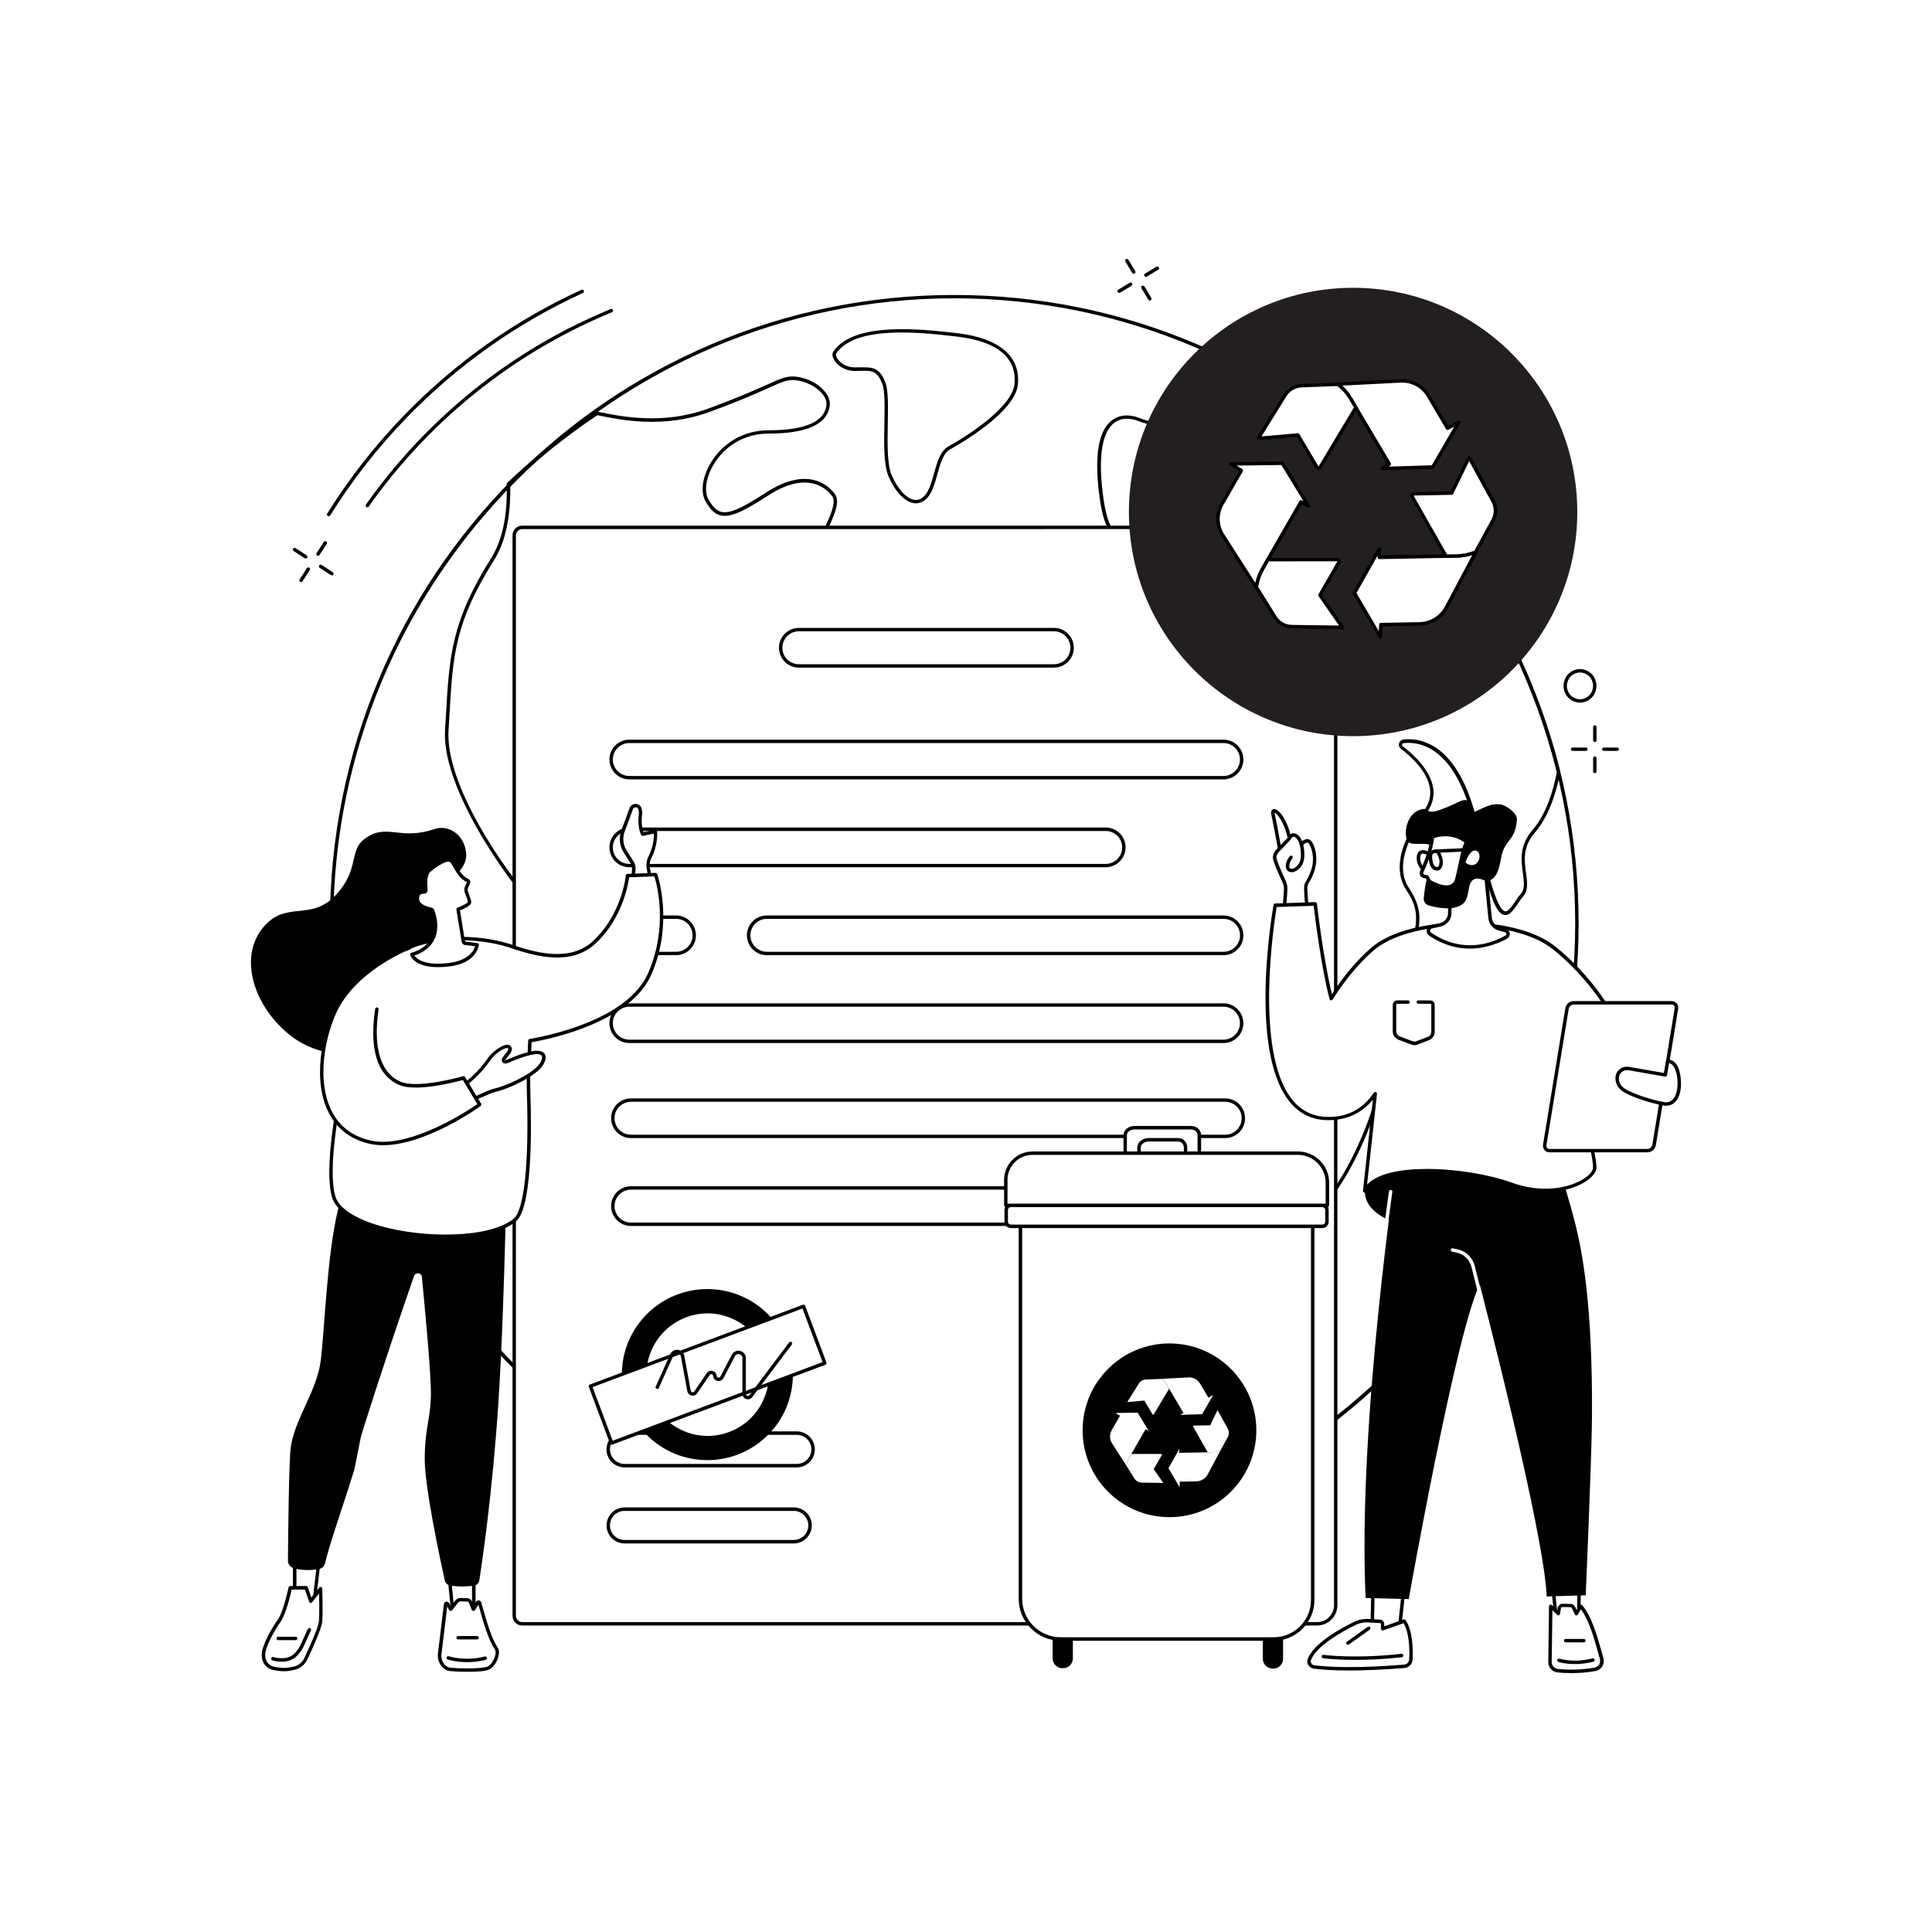 <?xml version="1.0" encoding="utf-8"?>
<!-- Generator: Adobe Illustrator 26.0.1, SVG Export Plug-In . SVG Version: 6.00 Build 0)  -->
<svg version="1.1" id="Layer_1" xmlns="http://www.w3.org/2000/svg" xmlns:xlink="http://www.w3.org/1999/xlink" x="0px" y="0px"
	 viewBox="0 0 2500 2500" style="enable-background:new 0 0 2500 2500;" xml:space="preserve">
<style type="text/css">
	.st0{fill:#FFFFFF;}
	.st1{fill:#231F20;}
</style>
<g id="Background">
	<rect y="0" class="st0" width="2500" height="2500"/>
</g>
<g id="Illustration">
	<g id="Government_mandated_recycling_1_">
		<g>
			<g>
				<path d="M2063.7,960.2c-1.2,0-2.2-1-2.2-2.2v-17.3c0-1.2,1-2.2,2.2-2.2s2.2,1,2.2,2.2V958C2066,959.2,2065,960.2,2063.7,960.2z"
					/>
				<path d="M2063.7,1000.5c-1.2,0-2.2-1-2.2-2.2V981c0-1.2,1-2.2,2.2-2.2s2.2,1,2.2,2.2v17.3C2066,999.5,2065,1000.5,2063.7,1000.5
					z"/>
				<path d="M2052.2,971.7h-17.3c-1.2,0-2.2-1-2.2-2.2s1-2.2,2.2-2.2h17.3c1.2,0,2.2,1,2.2,2.2S2053.5,971.7,2052.2,971.7z"/>
				<path d="M2092.6,971.7h-17.3c-1.2,0-2.2-1-2.2-2.2s1-2.2,2.2-2.2h17.3c1.2,0,2.2,1,2.2,2.2S2093.8,971.7,2092.6,971.7z"/>
			</g>
			<g>
				<path d="M1467,354.3c-0.8,0-1.5-0.4-1.9-1.1l-8.9-14.8c-0.6-1.1-0.3-2.4,0.8-3.1c1.1-0.6,2.4-0.3,3.1,0.8l8.9,14.8
					c0.6,1.1,0.3,2.4-0.8,3.1C1467.8,354.2,1467.4,354.3,1467,354.3z"/>
				<path d="M1487.8,388.9c-0.8,0-1.5-0.4-1.9-1.1L1477,373c-0.6-1.1-0.3-2.4,0.8-3.1c1.1-0.6,2.4-0.3,3.1,0.8l8.9,14.8
					c0.6,1.1,0.3,2.4-0.8,3.1C1488.6,388.8,1488.2,388.9,1487.8,388.9z"/>
				<path d="M1448.2,379c-0.8,0-1.5-0.4-1.9-1.1c-0.6-1.1-0.3-2.4,0.8-3.1l14.8-8.9c1.1-0.6,2.4-0.3,3.1,0.8
					c0.6,1.1,0.3,2.4-0.8,3.1l-14.8,8.9C1449,378.9,1448.6,379,1448.2,379z"/>
				<path d="M1482.8,358.2c-0.8,0-1.5-0.4-1.9-1.1c-0.6-1.1-0.3-2.4,0.8-3.1l14.8-8.9c1.1-0.6,2.4-0.3,3.1,0.8
					c0.6,1.1,0.3,2.4-0.8,3.1l-14.8,8.9C1483.6,358.1,1483.2,358.2,1482.8,358.2z"/>
			</g>
			<g>
				<g>
					<path d="M736.4,429.4c-0.8,0-1.6-0.4-2-1.2c-0.6-1.1-0.1-2.4,1-3c17.8-9.1,36.3-17.6,54.8-25.3c1.1-0.5,2.4,0.1,2.9,1.2
						s-0.1,2.4-1.2,2.9c-18.4,7.6-36.8,16-54.5,25.1C737.1,429.4,736.7,429.4,736.4,429.4z"/>
					<path d="M475.3,656.5c-0.4,0-0.9-0.1-1.3-0.4c-1-0.7-1.2-2.1-0.5-3.1c25.8-36.6,55.3-71.2,87.7-102.6
						C613,500,671.6,457.9,735.3,425.2c1.1-0.6,2.4-0.1,3,1s0.1,2.4-1,3c-63.3,32.5-121.5,74.3-173.1,124.4
						c-32.2,31.3-61.5,65.6-87.2,102C476.7,656.2,476,656.5,475.3,656.5z"/>
					<path d="M425.3,668c-0.4,0-0.8-0.1-1.2-0.3c-1-0.7-1.4-2-0.7-3.1c28.5-45.7,62.1-88.6,99.9-127.6
						c66.1-68.1,143.2-122.6,229.1-162c1.1-0.5,2.4,0,3,1.1c0.5,1.1,0,2.4-1.1,3c-85.4,39.1-162,93.3-227.7,161
						c-37.6,38.7-71,81.4-99.3,126.8C426.8,667.7,426.1,668,425.3,668z"/>
				</g>
				<g>
					<path d="M411.5,719.3c-0.4,0-0.8-0.1-1.2-0.4c-1-0.7-1.3-2-0.7-3.1l9.4-14.5c0.7-1,2.1-1.3,3.1-0.7c1,0.7,1.3,2,0.7,3.1
						l-9.4,14.5C412.9,719,412.2,719.3,411.5,719.3z"/>
					<path d="M389.6,753.2c-0.4,0-0.8-0.1-1.2-0.4c-1-0.7-1.3-2-0.7-3.1l9.4-14.5c0.7-1,2-1.3,3.1-0.7c1,0.7,1.3,2,0.7,3.1
						l-9.4,14.5C391.1,752.8,390.3,753.2,389.6,753.2z"/>
					<path d="M395.6,722.8c-0.4,0-0.8-0.1-1.2-0.4l-14.5-9.4c-1-0.7-1.3-2-0.7-3.1c0.7-1,2-1.3,3.1-0.7l14.5,9.4
						c1,0.7,1.3,2,0.7,3.1C397,722.4,396.3,722.8,395.6,722.8z"/>
					<path d="M429.4,744.6c-0.4,0-0.8-0.1-1.2-0.4l-14.5-9.4c-1-0.7-1.3-2-0.7-3.1c0.7-1,2-1.3,3.1-0.7l14.5,9.4
						c1,0.7,1.3,2,0.7,3.1C430.9,744.3,430.2,744.6,429.4,744.6z"/>
				</g>
			</g>
			<path d="M2044.5,909.2c-2.6,0-5.1-0.5-7.6-1.4c-5.4-2.1-9.6-6.2-11.9-11.6c-4.7-11,0.2-23.8,10.9-28.6c5.2-2.3,10.9-2.5,16.2-0.4
				c5.4,2.1,9.6,6.2,11.9,11.6c4.7,11-0.2,23.8-10.9,28.6C2050.4,908.6,2047.5,909.2,2044.5,909.2z M2044.5,870.2
				c-2.3,0-4.6,0.5-6.8,1.5l0,0c-8.5,3.8-12.4,14.1-8.7,22.8c1.8,4.3,5.2,7.5,9.5,9.2c4.2,1.6,8.7,1.5,12.8-0.3
				c8.5-3.8,12.4-14.1,8.7-22.8c-1.8-4.3-5.2-7.5-9.5-9.2C2048.6,870.6,2046.6,870.2,2044.5,870.2z M2036.8,869.6L2036.8,869.6
				L2036.8,869.6z"/>
		</g>
		<g>
			<g>
				<g>
					<ellipse class="st0" cx="1234.8" cy="1194.9" rx="805.7" ry="811.2"/>
					<path d="M1234.8,2008.3c-109.1,0-214.9-21.5-314.5-63.9c-96.2-41-182.6-99.6-256.8-174.3c-74.2-74.7-132.5-161.7-173.1-258.5
						c-42.1-100.3-63.5-206.8-63.5-316.6s21.4-216.3,63.5-316.6c40.7-96.9,98.9-183.8,173.1-258.5s160.6-133.3,256.8-174.3
						c99.6-42.4,205.4-63.9,314.5-63.9s214.9,21.5,314.5,63.9c96.2,41,182.6,99.6,256.8,174.3c74.2,74.7,132.5,161.7,173.1,258.5
						c42.1,100.3,63.5,206.8,63.5,316.6s-21.4,216.3-63.5,316.6c-40.7,96.9-98.9,183.8-173.1,258.5s-160.6,133.3-256.8,174.3
						C1449.7,1986.8,1343.9,2008.3,1234.8,2008.3z M1234.8,386c-443,0-803.5,362.9-803.5,808.9s360.4,808.9,803.5,808.9
						s803.5-362.9,803.5-808.9S1677.9,386,1234.8,386z"/>
				</g>
				<g>
					<path d="M1185.2,651.3c-1.1,0-2.3-0.1-3.4-0.3c-11.6-2.2-23.6-15.1-32-34.5c-6.4-14.7-5.9-42.1-5.4-68.6
						c0.4-21.6,0.8-41.9-2.8-51.3c-6.6-17.2-13.5-17.1-28.5-16.7c-2.2,0-4.5,0.1-6.9,0.1c-14.2,0-23.5-8-27.2-14.9
						c-2.1-4-2.4-7.6-0.8-10l0,0c26.6-39.3,113.6-29.3,160.3-24c54.3,6.3,82.3,29.9,78.6,66.5c-3.6,36.7-79,79.1-87.6,83.8
						c-9,4.9-12.9,18.9-16.6,32.4c-3.3,11.9-6.8,24.2-13.8,31.3C1194.9,649.2,1190.2,651.3,1185.2,651.3z M1118.3,475.3
						c12.2,0,20.7,2,27.4,19.7c3.9,10.2,3.5,31,3.1,53c-0.5,24.8-1,53,5,66.8c7.7,17.8,18.8,30,28.8,31.9c4.8,0.9,9.3-0.7,13.3-4.7
						c6.3-6.3,9.5-18,12.7-29.4c4-14.4,8.2-29.2,18.8-35.1c30.4-16.7,82.5-52.4,85.3-80.4c3.4-34.3-22.4-55.6-74.7-61.6
						c-45.8-5.3-131-15.1-156.1,22c-0.4,0.6-0.5,2.5,1,5.4c3.3,6.2,11.8,12.5,23.2,12.5c2.4,0,4.7-0.1,6.8-0.1
						C1114.8,475.3,1116.6,475.3,1118.3,475.3z"/>
					<path class="st0" d="M818.3,1184.8c-8.5,4.3-13.6,12.5-13.2,21.3c1.3,27.5-10.3,96.2-34.6,118.1c-31,27.9-19.6,78.2-20.1,98.5
						c-1,41.2,3.4,59.6,52.7,79.3c49.2,19.7,68.5,20.8,72.2,60.2c3.6,39.4,9.3,191.6,23.9,231c14.6,39.4,45.6,103.4,62,118.2
						c16.4,14.8,54.7,23,31-32.8s-38.3-82.1-10.9-113.3c27.4-31.2,72.9-103.4,76.6-131.4c3.6-27.9,20.1-44.3,34.6-47.6
						c14.6-3.3,45.6-13.1,54.7-23s-9.1-37.8-14.6-62.4s-5.5-39.4,40.1-59.1s23.7-75.5-38.3-90.3s-100.3-46-93-77.2
						s-41.9-27.9-71.1-42.7s-28.3-38-60.8-49.1C865.6,1167.6,834.8,1176.5,818.3,1184.8z"/>
					<path d="M1581.4,1688.5c-4.8,0-9.3-2.4-13.4-7.1c-22-25.4-27.4-121.3,5.9-170.9c37.9-56.4,12.7-100.4,0.1-116.7
						c-9.7-12.5-11.2-67.4-10.8-111.3c0-1.2,0-2,0-2.5s0.1-1.4,0.2-2.5c0.6-6.3,2.3-23-10.6-35c-15.9-14.9-47.9-18.4-95.2-10.5
						c-40.9,6.9-71,0.8-89.6-18c-20.7-20.9-26.6-56.5-17.8-105.7c4.3-23.7,0.4-42.7-3-59.5c-2-9.9-3.9-19.2-3.9-28.3
						c0-28.1,38.1-51.4,70-66c19.3-8.8,32.9-19.3,46.1-29.4c12.2-9.4,23.8-18.2,38.2-24.2c20.8-8.6,29,5.4,37.6,20.2
						c4.6,7.8,9.3,15.9,16.2,21.7c7.9,6.6,13,4.2,20.7,0.6c10.5-4.9,23.5-10.9,47.8,4.4c29,18.2,61.8,10.4,74.8-0.6
						c3.5-2.9,8.9-8.9,6.1-15.7c-3.5-8.5-11-11.3-19.6-14.5c-11.2-4.2-24-9-31.9-26.9c-8.7-19.7,6.9-32.1,22-44.1
						c10.1-8,20.5-16.4,22.5-26.4c2-10.1-2.8-23.1-13.1-35.7c-10.4-12.7-24.5-22.2-32.8-22.2c-5.3,0-6.7,9.9-8.3,21.4
						c-2.5,17.7-5.9,41.9-27.1,49.4c-18.7,6.6-37-3.4-54.6-13.1c-15.8-8.7-32.2-17.7-48.8-14.5c-18.6,3.6-35.2,25.4-52.8,48.6
						c-15.3,20.1-31,40.9-49.6,51.5c-13.3,7.6-25.2,6.1-32.6-4.2c-11.9-16.6-9.1-52.3,11.1-70.3c25.1-22.3,24-52.6,23.4-68.8
						c-0.1-2.1-0.1-4-0.1-5.6c0-4.4,1.1-15.8,11.2-24.9c11.4-10.3,29.8-14.3,54.8-11.9c20.2,2,35.6-1,44.6-8.6
						c7.3-6.2,7.9-13.3,7.9-13.6c7-49.7,0.3-66-6.6-71c-5.1-3.7-11.5-1.8-16,0.4c-1.7,0.9-6.9,9.7-11.4,17.5
						c-13.2,22.6-31.2,53.5-47.6,50.1c-11.3-2.3-18.9-20.5-23.2-55.5c-6.2-50.5-0.4-82.5,17.3-95.2c15.4-11.1,33.8-3,35.6-2.2
						c34.2,12.1,60.8,11.6,79.1-1.5c26.4-18.9,28.8-59,28.6-75.3c0-0.8,0.4-1.5,1-1.9c0.7-0.4,1.5-0.5,2.2-0.1
						c105.3,51.3,200.3,126.8,274.6,218.4c75.1,92.5,129.8,202.4,158.2,317.8c0.1,0.3,0.1,0.6,0,0.9c-4.4,23.4-13.6,55.9-32.7,77.9
						c-16.1,18.6-13.6,36.5-11.4,52.4c1.7,12.1,3.1,22.6-4.1,30.6c-2.2,2.5-4.4,5.8-6.6,9c-5.2,7.8-10.5,15.9-17.6,14.5
						c-8.2-1.6-18.9-15.3-36.4-104.1c-22.3-113.7-72.9-120.5-93.6-118.2c-1.5,0.2-1.9,1.3-2,1.7c-0.1,0.3-0.3,1.5,0.8,2.4
						c13.3,10.1,36.1,30.6,39.4,54.6c1.6,11.5-1.6,22.5-9.3,32.7c-29.6,38.8-37.5,72.9-22.2,96c15,22.6,17.1,39.4,8.9,69.3
						c-3,10.9-12.1,22.4-21.7,34.6c-18.5,23.4-39.5,49.9-23.1,79.6c27.1,49.1-37.4,200.5-81.3,234.6c-20.5,15.9-39.1,38.7-57.1,60.7
						c-20.7,25.4-40.3,49.4-60.1,58.9C1586.3,1688,1583.8,1688.5,1581.4,1688.5z M1501,1223.5c25.2,0,43.6,5.3,54.8,15.7
						c14.5,13.6,12.7,31.9,12,38.7c-0.1,0.9-0.2,1.6-0.2,2c0,0.5,0,1.3,0,2.5c-0.6,60.1,3,99.7,9.9,108.5
						c13.2,17.1,39.6,63.1,0.1,121.9c-31.7,47.2-26.9,141.6-6.2,165.5c4.8,5.5,9.8,6.9,15.4,4.2c18.9-9.1,38.2-32.7,58.6-57.7
						c18.1-22.2,36.9-45.2,57.8-61.4c20.9-16.2,47.5-60.6,66.1-110.4c20.1-53.8,25.4-98.2,14.1-118.6c-17.8-32.3,4.1-60.1,23.5-84.6
						c9.3-11.8,18.2-23,20.9-33c8.8-31.9,4.3-46.6-8.3-65.6c-9.5-14.4-19.3-46.6,22.4-101.2c7-9.2,9.9-19.1,8.5-29.4
						c-3-22.4-24.9-42-37.6-51.6c-2.2-1.7-3.2-4.4-2.4-7.1c0.7-2.7,3-4.6,5.8-5c21.9-2.5,75.4,4.3,98.5,121.7
						c12.8,65,23.8,98.8,32.9,100.6c4,0.8,8.8-6.3,13-12.6c2.2-3.4,4.5-6.8,7-9.5c5.8-6.5,4.6-15.6,3-27.1
						c-2.2-16-4.9-35.8,12.4-55.9c18.3-21.1,27.3-52.5,31.6-75.3c-57.4-232.4-212.9-425.8-427.1-531.2c-0.2,18.7-4.2,56.5-30.5,75.4
						c-19.6,14-47.6,14.7-83.3,2.1c-0.1,0-0.1-0.1-0.2-0.1c-0.2-0.1-17.5-8.1-31.2,1.8c-11.1,8-22.9,30.4-15.4,91.1
						c4.9,40.4,13.4,50.4,19.7,51.7c13.3,2.7,31.8-29,42.9-48c7-12,10.5-17.9,13.3-19.3c7.8-3.9,15.1-4,20.6-0.1
						c11.5,8.2,14.3,33.5,8.4,75c0,0.2-0.6,8.9-9.3,16.4c-10,8.6-26.2,11.9-48.1,9.7c-23.7-2.3-41,1.3-51.4,10.7
						c-8.8,8-9.8,17.8-9.8,21.6c0,1.5,0.1,3.4,0.1,5.5c0.6,17,1.7,48.6-24.9,72.3c-18.3,16.2-21.1,49.5-10.4,64.4
						c6,8.4,15.3,9.4,26.7,2.9c17.8-10.1,33.3-30.5,48.3-50.3c18.1-23.8,35.2-46.4,55.5-50.3c18.2-3.5,35.3,5.9,51.8,15
						c17.5,9.6,34.1,18.7,51,12.8c18.6-6.6,21.7-28.3,24.1-45.8c1.9-13.6,3.5-25.3,12.7-25.3c9.8,0,24.7,9.8,36.3,23.8
						c11.2,13.6,16.3,28,14,39.4c-2.3,11.7-13.4,20.5-24.1,29c-14.4,11.5-28,22.3-20.7,38.8c7.2,16.2,18.5,20.5,29.4,24.6
						c9.2,3.5,17.9,6.7,22.2,17c2.9,6.9,0.2,14.5-7.3,20.8c-16.8,14.1-52.2,18.5-80.1,0.9c-22.2-14-33.5-8.7-43.5-4.1
						c-7.9,3.7-15.4,7.2-25.5-1.3c-7.5-6.3-12.6-15.1-17.2-22.8c-8.6-14.8-14.9-25.5-32.1-18.3c-13.9,5.7-25.2,14.4-37.2,23.6
						c-12.8,9.8-27.2,20.9-47,29.9c-43.5,19.9-67.4,41.9-67.4,62c0,8.7,1.9,17.8,3.8,27.5c3.5,17.2,7.4,36.7,3,61.2
						c-8.6,47.7-3,81.9,16.5,101.7c17.5,17.7,46.3,23.4,85.7,16.7C1473.4,1224.9,1488.1,1223.5,1501,1223.5z"/>
					<path d="M739.2,1212.4c-4.2,0-8.9-1.4-14.1-4.1c-15.2-8.2-53.4-50.4-88.3-104.4c-24.1-37.1-64-107.2-60.9-159.1
						c0.4-6.9,0.8-13.6,1.2-20.1c4.3-75.1,6.8-120.4,58.6-202.7c14.3-22.7,21.1-54.9,20-95.5c0-0.6,0.2-1.2,0.7-1.7
						c35.1-33.4,73.7-64.3,114.6-91.9c0.5-0.3,1.1-0.5,1.7-0.3l2,0.4c29,6,83.1,17.1,141.2-4.1c38.8-14.2,61.6-24.4,76.6-31.1
						c20.1-9,26.8-12,39.7-10.1c23.6,3.6,43.4,21.2,41.5,37c-2.9,24.2-29.7,36.4-79.6,36.4c-29.9,0-56.6,15.4-71.4,41.3
						c-9.4,16.3-11.7,34-5.9,44c5.8,9.9,10.6,14.6,16.7,16c10.3,2.4,26-4.3,57.6-24.9c57.9-37.7,84.7-4.7,89.5,2.2
						c6.9,10-1.5,28-10.4,47.1c-4,8.5-8.1,17.3-10.9,25.5c-5,14.5-4.9,28-4.8,38.8c0.1,8.8,0.1,15.8-2.5,20.6
						c-3.9,7-17,12-35.1,18.9c-9.8,3.7-20.9,8-32.5,13.2c-35.1,16-59.3,28.7-74.6,58.1c-9.8,18.9-27.9,30.1-42.4,39.1
						c-9.6,6-17.9,11.1-20.6,16.6c-2.4,4.9-3,14-3.7,23.7c-1.3,18.7-2.8,40-16.9,47.9c-18.4,10.2-54.2-4.5-68.3-19
						c-6.4-6.6-15.2-9.5-23.4-7.7c-6.8,1.5-12.1,5.9-14.3,11.9c-6.6,18-2.4,42.3,12.5,72.1c20.8,41.7,31.3,77.3,31.3,105.7
						c0,32.4-5.2,51.2-15.8,57.6C745.3,1211.6,742.4,1212.4,739.2,1212.4z M660.2,627.5c0.9,41-6.1,73.6-20.7,97
						C588.4,805.7,586,848.1,581.6,925c-0.4,6.5-0.7,13.1-1.2,20.1c-5.5,89.8,118.7,244.2,146.9,259.3c7.5,4,13.7,4.7,18.4,1.9
						c9.1-5.4,13.6-23.5,13.6-53.8c0-27.8-10.4-62.7-30.8-103.7c-15.4-31-19.7-56.4-12.7-75.7c2.7-7.4,9.3-12.9,17.6-14.7
						c9.7-2.1,20,1.3,27.5,9c14.7,15.1,47.9,26.6,63,18.3c12-6.7,13.4-26.7,14.6-44.3c0.7-10.5,1.4-19.6,4.1-25.3
						c3.2-6.7,12.1-12.1,22.3-18.5c14-8.7,31.5-19.6,40.8-37.4c17.1-33,46-46.1,76.7-60.1c11.7-5.3,22.9-9.6,32.8-13.4
						c16.6-6.3,29.7-11.3,32.8-16.9c2.1-3.8,2-10.3,2-18.5c-0.1-11.2-0.1-25.1,5.1-40.3c2.9-8.4,7.1-17.4,11.1-26
						c8-17.1,16.2-34.7,10.8-42.6c-4.4-6.4-29-36.5-83.4-1c-33.2,21.7-49.2,28.3-61.1,25.5c-7.4-1.7-13-7-19.5-18.1
						c-6.7-11.5-4.4-30.6,5.9-48.5c15.6-27.2,43.8-43.5,75.3-43.5c47.3,0,72.6-10.9,75.2-32.5c1.6-13.3-16.7-28.8-37.7-32
						c-11.6-1.8-17.6,0.9-37.2,9.7c-15.1,6.8-37.9,17-76.9,31.2c-59.3,21.6-114.1,10.3-143.6,4.3l-1.1-0.2
						C732.5,564.4,694.7,594.7,660.2,627.5z"/>
					<path class="st0" d="M2002.5,1341.1c-12.2-2.7-9.5,27.2-25.7,32.7c-16.2,5.4-23,13.6-18.9,43.6s-2.7,69.4-18.9,84.4
						c-16.2,15-39.2,25.9-40.6,62.6c-1.4,36.8-35.2,72.2-55.5,84.4c-20.3,12.3-51.4,31.3-51.4,62.6c0,20.2-0.5,45.9,4.1,65.8
						c107.4-104.8,185.8-239.5,222.2-390.7C2014.7,1366.4,2009.5,1342.6,2002.5,1341.1z"/>
				</g>
			</g>
			<path d="M1932.6,1613.2c-0.4,0-0.8-0.1-1.1-0.3c-1.1-0.6-1.4-2-0.8-3.1c19.5-33.1,36.8-67.8,51.4-103.2c0.5-1.1,1.8-1.7,2.9-1.2
				s1.7,1.8,1.2,2.9c-14.6,35.6-32,70.6-51.7,103.8C1934.1,1612.8,1933.4,1613.2,1932.6,1613.2z"/>
		</g>
		<g>
			<g>
				<g>
					<path class="st0" d="M1704.3,2101.1H675.7c-5.7,0-10.3-4.6-10.3-10.3V692.7c0-5.7,4.6-10.3,10.3-10.3h1042.4
						c5.7,0,10.3,4.6,10.3,10.3V2077C1728.4,2090.3,1717.6,2101.1,1704.3,2101.1z"/>
					<path d="M1704.3,2103.4H675.7c-6.9,0-12.5-5.6-12.5-12.5V692.7c0-6.9,5.6-12.5,12.5-12.5h1042.4c6.9,0,12.5,5.6,12.5,12.5V2077
						C1730.6,2091.5,1718.8,2103.4,1704.3,2103.4z M675.7,684.7c-4.4,0-8.1,3.6-8.1,8.1v1398.1c0,4.4,3.6,8.1,8.1,8.1h1028.6
						c12.1,0,21.9-9.8,21.9-21.9V692.7c0-4.4-3.6-8.1-8.1-8.1L675.7,684.7L675.7,684.7z"/>
				</g>
			</g>
			<g>
				<path d="M1583.2,1349.7H814.3c-14.2,0-25.7-11.5-25.7-25.7s11.5-25.7,25.7-25.7h768.9c14.2,0,25.7,11.5,25.7,25.7
					C1608.9,1338.2,1597.4,1349.7,1583.2,1349.7z M814.3,1302.7c-11.7,0-21.3,9.5-21.3,21.3c0,11.7,9.5,21.3,21.3,21.3h768.9
					c11.7,0,21.3-9.5,21.3-21.3c0-11.7-9.5-21.3-21.3-21.3H814.3z"/>
				<path d="M874.8,1236h-60.6c-14.2,0-25.7-11.5-25.7-25.7s11.5-25.7,25.7-25.7h60.6c14.2,0,25.7,11.5,25.7,25.7
					C900.6,1224.4,889,1236,874.8,1236z M814.3,1189c-11.7,0-21.3,9.5-21.3,21.3c0,11.7,9.5,21.3,21.3,21.3h60.6
					c11.7,0,21.3-9.5,21.3-21.3c0-11.7-9.5-21.3-21.3-21.3H814.3z"/>
				<path d="M1583.2,1236h-591c-14.2,0-25.7-11.5-25.7-25.7s11.5-25.7,25.7-25.7h591c14.2,0,25.7,11.5,25.7,25.7
					C1609,1224.4,1597.4,1236,1583.2,1236z M992.3,1189c-11.7,0-21.3,9.5-21.3,21.3c0,11.7,9.5,21.3,21.3,21.3h591
					c11.7,0,21.3-9.5,21.3-21.3c0-11.7-9.5-21.3-21.3-21.3H992.3z"/>
				<path d="M1430.8,1122.2H814.3c-14.2,0-25.7-11.5-25.7-25.7s11.5-25.7,25.7-25.7h616.5c14.2,0,25.7,11.5,25.7,25.7
					S1444.9,1122.2,1430.8,1122.2z M814.3,1075.3c-11.7,0-21.3,9.5-21.3,21.3c0,11.7,9.5,21.3,21.3,21.3h616.5
					c11.7,0,21.3-9.5,21.3-21.3c0-11.7-9.5-21.3-21.3-21.3H814.3z"/>
				<path d="M1583.2,1008.5H814.3c-14.2,0-25.7-11.5-25.7-25.7s11.5-25.7,25.7-25.7h768.9c14.2,0,25.7,11.5,25.7,25.7
					C1608.9,997,1597.4,1008.5,1583.2,1008.5z M814.3,961.5c-11.7,0-21.3,9.5-21.3,21.3c0,11.7,9.5,21.3,21.3,21.3h768.9
					c11.7,0,21.3-9.5,21.3-21.3c0-11.7-9.5-21.3-21.3-21.3H814.3z"/>
				<path d="M1433,1586.4H816.5c-14.2,0-25.7-11.5-25.7-25.7s11.5-25.7,25.7-25.7H1433c14.2,0,25.7,11.5,25.7,25.7
					S1447.2,1586.4,1433,1586.4z M816.5,1539.4c-11.7,0-21.3,9.5-21.3,21.3s9.5,21.3,21.3,21.3H1433c11.7,0,21.3-9.5,21.3-21.3
					s-9.5-21.3-21.3-21.3H816.5z"/>
				<path d="M1585.4,1472.7H816.5c-14.2,0-25.7-11.5-25.7-25.7s11.5-25.7,25.7-25.7h768.9c14.2,0,25.7,11.5,25.7,25.7
					C1611.2,1461.1,1599.6,1472.7,1585.4,1472.7z M816.5,1425.7c-11.7,0-21.3,9.5-21.3,21.3c0,11.7,9.5,21.3,21.3,21.3h768.9
					c11.7,0,21.3-9.5,21.3-21.3c0-11.7-9.5-21.3-21.3-21.3H816.5z"/>
				<path d="M1363.8,863.9h-330.1c-14.2,0-25.7-11.5-25.7-25.7s11.5-25.7,25.7-25.7h330.1c14.2,0,25.7,11.5,25.7,25.7
					C1389.5,852.3,1378,863.9,1363.8,863.9z M1033.7,816.9c-11.7,0-21.3,9.5-21.3,21.3c0,11.7,9.5,21.3,21.3,21.3h330.1
					c11.7,0,21.3-9.5,21.3-21.3c0-11.7-9.5-21.3-21.3-21.3H1033.7z"/>
				<path d="M1027.2,1997.2h-219c-12.8,0-23.3-10.4-23.3-23.3c0-12.8,10.4-23.3,23.3-23.3h219c12.8,0,23.3,10.4,23.3,23.3
					C1050.4,1986.7,1040,1997.2,1027.2,1997.2z M808.1,1955.1c-10.4,0-18.8,8.4-18.8,18.8s8.4,18.8,18.8,18.8h219
					c10.4,0,18.8-8.4,18.8-18.8s-8.4-18.8-18.8-18.8H808.1z"/>
				<path d="M1031.1,1898.8h-223c-12.8,0-23.3-10.4-23.3-23.3c0-12.8,10.4-23.3,23.3-23.3h223c12.8,0,23.3,10.4,23.3,23.3
					S1043.9,1898.8,1031.1,1898.8z M808.1,1856.7c-10.4,0-18.8,8.4-18.8,18.8s8.4,18.8,18.8,18.8h223c10.4,0,18.8-8.4,18.8-18.8
					s-8.4-18.8-18.8-18.8H808.1z"/>
			</g>
			<g>
				<g>
					
						<ellipse transform="matrix(0.707 -0.707 0.707 0.707 -989.62 1168.442)" cx="915.6" cy="1778.8" rx="110.7" ry="110.7"/>
					<g>
						<ellipse class="st0" cx="915.6" cy="1778.8" rx="81.4" ry="81.4"/>
						<path d="M915.6,1862.4c-11.8,0-23.5-2.5-34.6-7.6c-20.3-9.2-35.8-25.9-43.7-46.8c-7.8-20.9-7.1-43.6,2.2-64
							c9.2-20.3,25.9-35.8,46.8-43.7c20.9-7.8,43.6-7.1,64,2.2c20.3,9.2,35.8,25.9,43.7,46.8c16.2,43.2-5.8,91.5-49,107.7
							C935.4,1860.6,925.5,1862.4,915.6,1862.4z M915.7,1699.5c-9.4,0-18.8,1.7-27.8,5.1c-19.8,7.4-35.5,22.1-44.3,41.4
							c-8.8,19.2-9.5,40.8-2.1,60.6c7.4,19.8,22.1,35.5,41.4,44.3c19.2,8.8,40.8,9.5,60.6,2.1c40.9-15.3,61.7-61,46.4-101.9
							c-7.4-19.8-22.1-35.5-41.4-44.3C937.9,1701.9,926.8,1699.5,915.7,1699.5z"/>
					</g>
					<g>
						
							<rect x="768.3" y="1739.4" transform="matrix(0.936 -0.351 0.351 0.936 -565.803 434.243)" class="st0" width="294.5" height="78.5"/>
						<path d="M791.5,1869.4c-0.9,0-1.8-0.6-2.1-1.4l-27.5-73.5c-0.2-0.6-0.2-1.2,0.1-1.7c0.2-0.5,0.7-1,1.2-1.2l275.8-103.3
							c1.2-0.4,2.4,0.2,2.9,1.3l27.5,73.5c0.2,0.6,0.2,1.2-0.1,1.7c-0.2,0.5-0.7,1-1.2,1.2l-275.8,103.3
							C792,1869.4,791.8,1869.4,791.5,1869.4z M766.8,1794.9l26,69.4l271.6-101.7l-26-69.4L766.8,1794.9z"/>
					</g>
				</g>
				<path d="M967.8,1810.7c-0.8,0-1.5-0.1-2.3-0.4c-2.9-1-4.8-3.6-4.8-6.7v-46.3c0-3-2-4.5-3.9-5s-4.4,0-5.8,2.6l-14.8,28.3
					c-1.5,2.9-4.5,4.3-7.7,3.7c-3.2-0.6-5.4-3.1-5.6-6.3c-0.1-1.7-1.5-2.2-1.9-2.3c-0.4-0.1-1.9-0.4-2.8,1.1l-16,23.5
					c-1.6,2.4-4.4,3.5-7.3,2.9c-2.9-0.6-5-2.8-5.5-5.6l-8.3-44.9c-0.5-2.8-2.6-4-4.5-4.2c-1.8-0.2-4.2,0.5-5.3,3l-18.8,42
					c-0.5,1.1-1.8,1.6-2.9,1.1c-1.1-0.5-1.6-1.8-1.1-2.9l18.8-42c1.8-3.9,5.6-6.1,9.9-5.6c4.3,0.5,7.5,3.6,8.3,7.8l8.3,44.9
					c0.3,1.6,1.6,2,2,2.1s1.8,0.3,2.7-1.1l16-23.5c1.7-2.5,4.7-3.6,7.6-2.9c2.9,0.8,5,3.2,5.2,6.3c0.1,1.4,1.1,2.1,2.1,2.3
					c0.9,0.2,2.2-0.1,2.8-1.3L947,1753c2.1-4,6.4-6,10.8-4.9c4.4,1.1,7.3,4.8,7.3,9.3v46.3c0,1.7,1.4,2.3,1.8,2.5
					c0.4,0.1,1.9,0.5,2.9-0.9l51.3-68.2c0.7-1,2.1-1.2,3.1-0.4c1,0.7,1.2,2.1,0.4,3.1l-51.3,68.2
					C972,1809.7,969.9,1810.7,967.8,1810.7z"/>
			</g>
		</g>
		<g>
			<circle class="st1" cx="1750.9" cy="662.5" r="290.1"/>
			<g>
				<g>
					<g>
						<path class="st0" d="M1784.9,710.1v4v7l7.1-0.1l79.1-1.4l13.6-0.2h0.6c8.4-0.2,16.6-2,24.2-5.2c0.2-0.1,0.3-0.1,0.5-0.2
							l-38.3,72.1c-6.8,12.8-20.1,21-34.6,21.4l-43.4,0.8l-6.8,0.1l-0.3,6.7l-0.4,9.5l-33.4-57L1784.9,710.1z"/>
						<path d="M1786.2,826.6c-0.8,0-1.5-0.4-1.9-1.1l-33.4-57c-0.4-0.7-0.4-1.5,0-2.2L1783,709c0.5-0.9,1.5-1.3,2.5-1.1
							c1,0.3,1.7,1.1,1.7,2.2v8.7l98.1-1.8c8.1-0.2,16-1.9,23.4-5l0.3-0.1c0.9-0.4,2-0.2,2.6,0.5s0.8,1.7,0.4,2.5l-38.3,72.1
							c-7.2,13.5-21.2,22.2-36.5,22.6l-48.2,0.9l-0.6,14.1c0,1-0.7,1.8-1.7,2.1C1786.5,826.6,1786.3,826.6,1786.2,826.6z
							 M1755.3,767.4l28.9,49.3l0.4-8.6c0-1.2,1-2.1,2.2-2.1l50.2-0.9c13.7-0.4,26.2-8.1,32.7-20.2l35.5-66.8
							c-6.4,2.1-13.1,3.3-19.9,3.5l-14.1,0.3l-86.2,1.6c-0.7,0-1.2-0.2-1.6-0.6s-0.7-1-0.7-1.6v-2.5L1755.3,767.4z"/>
					</g>
				</g>
				<g>
					<path class="st0" d="M1901,591.8l31,56.6c4.2,7.7,4.2,17-0.1,24.8l-22.4,40.9c-7.6,3.2-15.8,5-24.2,5.2h-0.6l-13.6,0.2
						l-43.6-76.8c-0.6-1.1-0.2-2,0-2.5c0.3-0.5,0.9-1.3,2.2-1.3l44.4-0.8l4.4-0.1l1.9-4L1901,591.8z"/>
					<path d="M1871.1,721.7c-0.8,0-1.5-0.4-1.9-1.1l-43.6-76.8c-0.9-1.5-0.8-3.2,0-4.7c0.9-1.5,2.3-2.4,4.1-2.4l47.5-0.9l21.9-45
						c0.4-0.8,1.1-1.2,2-1.3c0.8,0,1.6,0.4,2,1.2l31,56.6c4.6,8.4,4.6,18.5-0.1,27l-22.4,40.9c-0.2,0.4-0.6,0.8-1.1,1
						c-7.9,3.3-16.4,5.2-25,5.4L1871.1,721.7L1871.1,721.7z M1901.1,596.6l-20.6,42.4c-0.4,0.8-1.1,1.2-2,1.3l-48.8,0.9
						c-0.1,0-0.2,0-0.3,0.2c-0.1,0.2-0.1,0.2,0,0.3l43,75.7l12.8-0.2c7.8-0.2,15.5-1.8,22.7-4.7l22-40.2c3.9-7.2,4-15.6,0.1-22.7
						L1901.1,596.6z M1878.5,638L1878.5,638L1878.5,638z"/>
				</g>
				<g>
					<path class="st0" d="M1640.6,724.1l89.7-0.1c1.3,0,1.9,0.8,2.2,1.2c0.3,0.5,0.6,1.4,0,2.5l-22.1,38.4l-2.2,3.8l2.5,3.6
						l26.5,38.1l-65.4-0.9c-8.9-0.1-17.1-4.7-21.7-12.2l-24.3-39.1c1.1-8.3,3.9-16.3,8.2-23.8L1640.6,724.1z"/>
					<path d="M1737.1,814C1737.1,814,1737,814,1737.1,814l-65.5-0.9c-9.7-0.1-18.5-5.1-23.6-13.2l-24.3-39c-0.3-0.4-0.4-1-0.3-1.5
						c1.2-8.6,4-16.9,8.4-24.6l6.8-11.7c0.4-0.7,1.1-1.1,1.9-1.1l89.7-0.1l0,0c1.7,0,3.2,0.9,4.1,2.4s0.9,3.2,0,4.7l-23.6,41
						l28.1,40.5c0.5,0.7,0.5,1.6,0.1,2.3C1738.6,813.5,1737.9,814,1737.1,814z M1628,759.1l23.8,38.4c4.2,6.8,11.7,11,19.8,11.1
						l61.1,0.9l-26.5-38.1c-0.5-0.7-0.5-1.6-0.1-2.4l24.3-42.3c0.1-0.1,0.1-0.2,0-0.3s-0.1-0.1-0.2-0.1l-88.4,0.1l-6.1,10.6
						C1631.7,743.9,1629.1,751.4,1628,759.1z"/>
				</g>
				<g>
					<g>
						<path class="st0" d="M1813.3,492.7c14.3-0.4,27.5,6.9,34.7,19l21.6,36.5l3.4,5.8l6-3.2l8.5-4.5l-33.7,57.9l-65.8,2l3.5-2.1
							l6.1-3.6l-3.6-6l-39.7-67.1l-6.8-11.5c-4.3-7.3-9.9-13.5-16.6-18.5c-0.1-0.1-0.3-0.2-0.4-0.3l81.7-4.2
							C1812.7,492.8,1813,492.8,1813.3,492.7z"/>
						<path d="M1788.1,608.4c-1,0-1.9-0.7-2.1-1.6c-0.3-1,0.1-2,1-2.5l7.7-4.5l-48.9-82.6c-4.2-7-9.5-13-16-17.9l-0.4-0.3
							c-0.8-0.6-1.1-1.5-0.8-2.4c0.3-0.9,1.1-1.5,2-1.6l82.8-4.3c15-0.4,29.1,7.3,36.7,20.1l23.9,40.4l12.6-6.7
							c0.9-0.5,2-0.3,2.7,0.4s0.8,1.8,0.3,2.7l-33.7,57.9c-0.4,0.7-1.1,1.1-1.9,1.1L1788.1,608.4
							C1788.2,608.4,1788.1,608.4,1788.1,608.4z M1736.6,499c5.1,4.5,9.5,9.8,13,15.8l50.1,84.6c0.3,0.5,0.4,1.1,0.2,1.7
							c-0.1,0.6-0.5,1.1-1,1.4l-2.1,1.3l55.9-1.7l29.1-50.1l-7.6,4.1c-1.1,0.6-2.4,0.2-3-0.8l-25-42.3
							c-6.7-11.4-19.3-18.2-32.7-17.9h-0.9L1736.6,499z"/>
					</g>
				</g>
				<g>
					<path class="st0" d="M1731.1,497.4c6.7,5,12.3,11.3,16.6,18.5l6.8,11.5l-46.1,76.9c-0.6,1.1-1.6,1.3-2.2,1.3s-1.6-0.1-2.2-1.2
						l-22.3-37.6l-2.2-3.8l-4.4,0.4l-47,4.1l34.5-55.6c4.7-7.6,12.9-12.3,21.8-12.7L1731.1,497.4z"/>
					<path d="M1706.2,607.8c-1.7,0-3.2-0.8-4.1-2.3l-23.8-40.2l-50,4.4c-0.8,0.1-1.7-0.3-2.1-1.1c-0.4-0.7-0.4-1.6,0-2.3l34.5-55.6
						c5.1-8.2,13.9-13.4,23.6-13.8l46.7-1.8c0.5,0,1,0.1,1.4,0.4c7,5.2,12.7,11.7,17.2,19.2l6.8,11.5c0.4,0.7,0.4,1.6,0,2.3
						l-46.1,76.9C1709.4,606.8,1708,607.7,1706.2,607.8C1706.3,607.8,1706.2,607.8,1706.2,607.8z M1679.5,560.7
						c0.8,0,1.5,0.4,1.9,1.1l24.5,41.4c0.1,0.1,0.1,0.1,0.3,0.1c0.2,0,0.3-0.1,0.3-0.2l45.4-75.8l-6.1-10.4
						c-4-6.8-9.2-12.6-15.4-17.4l-45.9,1.8c-8.2,0.3-15.7,4.7-20,11.6l-32.1,51.8l47-4.1C1679.4,560.7,1679.4,560.7,1679.5,560.7z"
						/>
				</g>
				<g>
					<g>
						<path class="st0" d="M1592.4,600.4l67.1-0.9l33.7,55.3l-3.5-1.9l-6.1-3.4l-3.5,6.1l-39.4,68.5l-6.8,11.7
							c-4.3,7.4-7,15.5-8.2,23.8c0,0.2,0,0.4-0.1,0.5l-43.4-67.8c-7.8-12.2-8.1-27.6-0.8-40.3l21.5-37.3l3.4-5.9l-5.7-3.5
							L1592.4,600.4z"/>
						<path d="M1625.6,762.4c-0.7,0-1.5-0.4-1.9-1l-43.4-67.8c-8.2-12.9-8.6-29.2-0.8-42.7l23.8-41.3l-12-7.3
							c-0.8-0.5-1.3-1.5-1-2.5s1.1-1.6,2.1-1.6l67.1-0.9c0.9,0,1.5,0.4,1.9,1.1l33.7,55.3c0.5,0.9,0.4,2-0.3,2.7
							c-0.7,0.7-1.8,0.9-2.7,0.4l-7.7-4.3l-48.6,84.5c-4.1,7.2-6.8,14.9-7.9,23l-0.1,0.5c-0.1,0.9-0.8,1.7-1.7,1.9
							C1625.9,762.4,1625.7,762.4,1625.6,762.4z M1600.2,602.5l7.2,4.4c1,0.6,1.4,2,0.8,3l-24.9,43.2c-6.9,12-6.6,26.5,0.7,38
							l40.3,63c1.5-6.8,4-13.3,7.5-19.4l49.7-86.4c0.6-1.1,1.9-1.4,3-0.8l2.3,1.3l-28.7-47.1L1600.2,602.5z"/>
					</g>
				</g>
			</g>
		</g>
		<g>
			<g>
				<g>
					<g>
						<polygon class="st0" points="613.1,2034 613.1,2090.1 586.1,2088.4 580.8,2034 						"/>
						<path d="M613.1,2092.3L613.1,2092.3l-27.1-1.6c-1.1-0.1-2-0.9-2.1-2l-5.3-54.5c-0.1-0.6,0.1-1.2,0.6-1.7
							c0.4-0.5,1-0.7,1.7-0.7h32.3c1.2,0,2.2,1,2.2,2.2v56.1c0,0.6-0.3,1.2-0.7,1.6C614.2,2092.1,613.6,2092.3,613.1,2092.3z
							 M588.1,2086.3l22.7,1.4v-51.5h-27.6L588.1,2086.3z"/>
					</g>
					<g>
						<g>
							<path class="st0" d="M582,2160.1c11,1.2,41.3,2.1,49.9-1.7c7.6-3.3,14.3-18.9,10.4-24.7c-9.6-14.6-16.1-39.8-21.8-59.5
								c-0.3-1.1-1.8-1.3-2.5-0.4l-5.8,8.7l-4.2-10.2c-0.7-1.1-1.9-1.9-3.2-2l-9.5-0.2c-2.2-0.2-4.5,1.9-5.8,3.9l-6.8,8.5l-3.8-7
								c-0.6-1.2-2.4-0.8-2.6,0.5l-7.9,65.5C568.4,2152,575.6,2159.4,582,2160.1z"/>
							<path d="M605.4,2163.3c-9.5,0-18.8-0.5-23.6-1l0,0c-7.6-0.8-15.6-9.4-15.3-20.9l7.9-65.7c0.2-1.6,1.4-2.8,2.9-3.1
								s3.1,0.4,3.8,1.8l2.2,4l4.7-5.9c1.5-2.3,4.5-5,7.7-4.7l9.3,0.2c2.2,0.2,4,1.4,5.1,3.1c0.1,0.1,0.1,0.2,0.1,0.3l2.6,6.3
								l3.4-5.2c0.8-1.2,2.1-1.8,3.6-1.6c1.4,0.2,2.5,1.2,2.9,2.6l1.8,6.2c5.3,18.7,11.3,39.9,19.7,52.7c1.8,2.7,2,7,0.5,12
								c-1.8,6-6.2,13.5-11.9,16C627.8,2162.7,616.5,2163.3,605.4,2163.3z M582.3,2157.9c12.5,1.3,41.2,1.8,48.8-1.5
								c3.6-1.6,7.7-7.2,9.4-13.2c1.1-3.6,1.1-6.7,0.1-8.3c-8.8-13.4-14.9-34.9-20.3-54l-1.2-4.4l-4.7,7.1c-0.5,0.7-1.2,1.1-2.1,1
								c-0.8-0.1-1.5-0.6-1.8-1.4l-4.1-10c-0.3-0.5-0.8-0.8-1.4-0.8l-9.3-0.2c-1.1-0.1-2.8,1.2-3.9,2.9l-6.9,8.7
								c-0.5,0.6-1.2,0.9-1.9,0.8c-0.7-0.1-1.4-0.5-1.8-1.2l-2.5-4.6l-7.6,62.8C570.7,2150.4,576.7,2157.3,582.3,2157.9z"/>
						</g>
						<path d="M604.5,2150.8c-14.5,0-24.5-3.2-25.2-3.4c-1.2-0.4-1.8-1.7-1.4-2.8c0.4-1.2,1.6-1.8,2.8-1.4
							c0.2,0.1,21.5,6.9,46.7,0.3c1.2-0.3,2.4,0.4,2.7,1.6c0.3,1.2-0.4,2.4-1.6,2.7C619.9,2150.1,611.6,2150.8,604.5,2150.8z"/>
						<path d="M617.4,2121.4h-24.6c-1.2,0-2.2-1-2.2-2.2s1-2.2,2.2-2.2h24.6c1.2,0,2.2,1,2.2,2.2S618.6,2121.4,617.4,2121.4z"/>
					</g>
				</g>
				<g>
					<g>
						<polygon class="st0" points="414.6,2004.3 406.6,2071.9 381.4,2071.1 381.4,2004.3 						"/>
						<path d="M406.6,2074.2L406.6,2074.2l-25.4-0.9c-1.2,0-2.2-1-2.2-2.2v-66.8c0-1.2,1-2.2,2.2-2.2h33.3c0.6,0,1.2,0.3,1.7,0.7
							c0.4,0.5,0.6,1.1,0.5,1.7l-8,67.7C408.7,2073.3,407.8,2074.2,406.6,2074.2z M383.6,2068.9l21.1,0.7l7.4-63.2h-28.5V2068.9z"/>
					</g>
					<g>
						<g>
							<path class="st0" d="M414.9,2055.8c0,0,1,30,0,42.1c-0.7,8.7-12.6,34.8-19.3,48.9c-2.8,5.8-8.5,10.3-14.1,11.6
								c-10.7,2.4-15.9,2.3-25.7,0.7c-13.2-2.2-17.4-14.3-13.5-25.9c3.6-10.7,9.6-22.5,19.5-37c7.2-10.5,13.7-41.6,13.7-41.6h20.6
								l5.8,17.3L414.9,2055.8z"/>
							<path d="M367.5,2162.6c-3.7,0-7.4-0.4-12.1-1.2c-6.2-1-11-4.1-13.9-8.9c-3.3-5.5-3.8-12.7-1.3-20
								c3.9-11.6,10.2-23.5,19.8-37.6c6.9-10,13.3-40.5,13.4-40.8c0.2-1,1.1-1.8,2.2-1.8h20.6c1,0,1.8,0.6,2.1,1.5l4.5,13.4
								l10.3-12.9c0.6-0.7,1.6-1,2.4-0.7c0.9,0.3,1.5,1.1,1.5,2c0,1.2,1,30.3,0,42.4c-0.7,8.5-11,31.7-19.5,49.7
								c-3,6.3-9.1,11.4-15.7,12.8C376.1,2162,371.8,2162.6,367.5,2162.6z M377.4,2056.9c-1.5,6.9-7.3,31.3-13.7,40.7
								c-9.4,13.7-15.5,25.3-19.2,36.5c-2,6-1.7,11.9,0.9,16.2c2.2,3.6,5.9,6,10.8,6.8c9.6,1.6,14.5,1.7,24.8-0.7
								c5.2-1.2,10.2-5.4,12.6-10.4c11.6-24.6,18.6-42.2,19.1-48.2c0.7-8.5,0.4-26.4,0.2-35.8l-9.1,11.3c-0.5,0.6-1.3,0.9-2.1,0.8
								c-0.8-0.1-1.5-0.7-1.7-1.5l-5.3-15.7L377.4,2056.9L377.4,2056.9z"/>
						</g>
						<path d="M364.3,2150.2c-3.7,0-8.3-0.4-12-1.8c-1.1-0.4-1.7-1.7-1.3-2.9c0.4-1.1,1.7-1.7,2.9-1.3c4.7,1.8,12.1,1.6,14.9,1.3
							c5-0.6,9.6-3,13-6.7c2.9-3.1,4.9-6,6.2-8.5c2.5-5.1,5.1-10.9,7-15.2c3-6.8,3.3-7.4,4-8c1-0.8,2.4-0.6,3.1,0.3
							c0.7,0.8,0.7,2,0,2.9c-0.4,0.7-1.7,3.7-3,6.6c-1.9,4.3-4.5,10.2-7.1,15.4c-1.4,2.9-3.8,6.1-6.9,9.5c-4.1,4.5-9.7,7.3-15.7,8.1
							C368.4,2150,366.5,2150.2,364.3,2150.2z"/>
						<path d="M382.5,2122.3H360c-1.2,0-2.2-1-2.2-2.2s1-2.2,2.2-2.2h22.6c1.2,0,2.2,1,2.2,2.2
							C384.8,2121.3,383.8,2122.3,382.5,2122.3z"/>
					</g>
				</g>
				<path d="M656.4,1472.7c0,0-2.7,206.6-11.4,341c-7.5,115.6-21.1,207.9-24.8,231.4c-0.6,3.6-3.4,6.4-7,6.8c-7,0.9-19.2,1.9-31-0.3
					c-3.3-0.6-5.8-3.1-6.6-6.3c-5.1-23.1-26-119.8-26-156.8c0-40,7.2-50.1,8-82.7c0.6-24.4-7.6-111.3-11.7-153.5
					c-0.5-5.5-8.2-6.5-10.1-1.2c-13.3,38.2-41.6,120.8-68.1,205.5c-1.4,4.3-8.1,41.4-9.4,45.7c-16.4,52.9-31.9,95.4-37.6,120.3
					c-0.9,4-4.2,7.1-8.3,7.8c-7.9,1.3-21.1,2.4-32.8-1.3c-4.2-1.3-7-5.3-7-9.7c0.2-27.4,1.2-129.2,3.6-146.3
					c5-36.7,33.6-72.8,38.7-111.7c5.1-38.9,8.1-136.7,22.3-195.3c14.1-58.6,41.9-124.5,41.9-124.5L656.4,1472.7z"/>
			</g>
			<path d="M562.4,1072.7c16.1-5.5,37.7,5.2,40.7,30.3c2.4,20.5-17.4,30.7-25,43.4c-24.6,41-6.2,146.7-47.6,187.7
				c-33.1,32.7-104.8,44.6-154.2,6.2c-47-36.4-68.7-100.8-35.7-140.3c29.7-35.6,61.1-7.1,93.5-41.4c31.9-33.8,16.7-57.5,37.7-73.1
				C500.4,1064.1,516.8,1088.4,562.4,1072.7z"/>
			<g>
				<path class="st0" d="M467.4,1549.6c-0.9,0-1.7-0.5-2.1-1.4c-0.5-1.1,0.1-2.4,1.2-2.9c35.8-14.7,46.5-49.8,46.6-50.2
					c0.3-1.2,1.6-1.9,2.8-1.5c1.2,0.3,1.9,1.6,1.5,2.8c-0.4,1.5-11.3,37.6-49.2,53.1C468,1549.5,467.7,1549.6,467.4,1549.6z"/>
				<g>
					<path class="st0" d="M816.7,1046.6l-10.5,28.4c-3.4,8.8-2.4,18.7,2.7,26.6l9.4,15c1.6,2.5,1.9,5.4,1.8,8.3
						c-0.2,6.6-1.7,16.5-1.7,16.5l24.1,1.6c0,0-2-12.8-3-17.2c-1.3-5.7-1-11.8,1.7-16.9c8.6-16.3,7.2-33.2,7.2-33.2l-16.7,3.6
						c0,0-4.7-8.9-2.9-24c0.4-3.7,0.2-6.5-0.5-8.7C826.4,1041,818.4,1041,816.7,1046.6z"/>
					<path d="M842.4,1145.4L842.4,1145.4l-24.2-1.6c-0.6,0-1.2-0.3-1.6-0.8c-0.4-0.5-0.6-1.1-0.5-1.7c0-0.1,1.5-9.9,1.7-16.2
						c0.1-3.1-0.4-5.4-1.4-7.1l-9.4-15c-5.4-8.5-6.5-19.2-2.9-28.6l10.4-28.3c1.1-3.5,4.2-5.8,7.9-5.8h0.1c3.7,0,6.7,2.3,7.7,5.8
						c0.8,2.7,1,5.9,0.5,9.6c-1.2,10.8,0.9,18.2,2,21.2l14.9-3.2c0.6-0.1,1.3,0,1.8,0.4s0.8,1,0.9,1.6c0.1,0.7,1.4,17.7-7.4,34.5
						c-2.2,4.3-2.8,9.7-1.5,15.4c1,4.4,2.9,16.9,3,17.4c0.1,0.7-0.1,1.4-0.6,1.9C843.6,1145.1,843,1145.4,842.4,1145.4z
						 M820.9,1139.5l18.9,1.3c-0.6-4-1.8-11.3-2.5-14.3c-1.5-6.7-0.8-13.2,1.9-18.4c6.2-11.9,7-24.2,7-29.5l-14.1,3
						c-1,0.2-2-0.3-2.4-1.1c-0.2-0.4-5-9.7-3.2-25.3c0.4-3.1,0.2-5.8-0.4-7.9c-0.6-1.9-2.2-2.6-3.5-2.6s-3.1,0.7-3.7,2.7v0.1
						l-10.5,28.4c-3.2,8.1-2.2,17.4,2.5,24.7l9.4,15c2.1,3.3,2.2,7.1,2.1,9.6C822.1,1129.8,821.3,1136.1,820.9,1139.5z
						 M816.6,1046.6L816.6,1046.6L816.6,1046.6z"/>
				</g>
				<g>
					<path class="st0" d="M848.3,1131.8l-36.3,1.3c0,0-4.4,50.3-43.2,86.4c-29.7,27.6-72.8,15.9-100.9,7.3
						c-42.7-16.3-101.7-15.4-134.3-2.4c-69.2,27.5-120.4,271.5-101.4,325.6c17.3,49.4,185,68.2,233.7,29.1
						c20.8-16.6,19.5-122.2,18.1-164.5c-0.4-12.8-0.3-25.7,0.3-38.5l1.4-29.3c19.1-3.2,128-24,155.2-86.9
						C870.2,1192.2,848.3,1131.8,848.3,1131.8z"/>
					<path d="M576.8,1602.3c-29.3,0-60.2-4.1-85.8-11.5c-33.6-9.6-55.2-23.9-60.9-40.2c-18.8-53.7,31.1-299.9,102.7-328.4
						c31.2-12.4,90.6-14.9,135.9,2.4c23.9,7.3,68.6,21,98.6-6.8c37.8-35.1,42.5-84.5,42.5-85c0.1-1.1,1-2,2.1-2l36.3-1.3
						c1,0,1.8,0.6,2.2,1.5c0.2,0.6,21.9,62-7.4,129.7c-26.8,62-130.1,83.6-155.1,87.9l-1.3,27.5c-0.6,12.8-0.7,25.7-0.3,38.3
						c1.8,55,1.7,149.7-18.9,166.3C648.7,1595.7,614,1602.3,576.8,1602.3z M595.4,1216.7c-23.8,0-45.8,3.6-61,9.7
						c-29.4,11.7-60.2,68.2-82.4,151.3c-19.2,71.7-26.8,145.4-17.7,171.4c5.2,14.9,25.8,28.1,57.9,37.3
						c56,16.1,140.5,16.2,172.3-9.2c13.8-11,20.2-71.9,17.3-162.7c-0.4-12.8-0.3-25.8,0.3-38.7l1.4-29.3c0.1-1,0.8-1.9,1.9-2.1
						c21-3.5,126.9-24.1,153.5-85.6c26.1-60.2,10.9-115.1,7.9-124.8l-32.7,1.2c-1.3,9.8-9,53.7-43.7,85.9
						c-31.8,29.6-78.2,15.4-103.1,7.8C645,1220.4,619.3,1216.7,595.4,1216.7z"/>
				</g>
				<g>
					<path class="st0" d="M658.9,1355c3.8,4.2-3.7,10.1-6.7,14.9c-1.9,3,0.5,5.1,3.7,3.7c9.3-3.9,40-17.4,46.8-9c2.4,3,0.8,9.2-4,15
						c-9.9,12.2-40.6,27-57.7,30.9c-10.2,2.3-26.7,11.8-28.5,11.3c-7.6-2-6.7-11.4-8.3-20.2c-0.2-0.9,13.7-9.4,28.3-30.4
						C640.1,1360.2,655.4,1351.1,658.9,1355z"/>
					<path d="M612.6,1424.1c-0.3,0-0.5,0-0.7-0.1c-7.4-2-8.3-9.3-9.1-16.4c-0.2-1.8-0.4-3.7-0.8-5.5c-0.3-1.5,0.6-2.2,3.1-4.3
						c4.4-3.7,14.8-12.3,25.6-27.8c6.2-9,18.2-17.6,25.2-18.1c2.6-0.2,4,0.8,4.8,1.6c4.1,4.5-0.3,9.9-3.6,13.8
						c-1.1,1.4-2.2,2.6-2.9,3.8c-0.3,0.5-0.3,0.8-0.3,0.8c0-0.1,0.5,0,1.2-0.3l1.5-0.6c20-8.4,41.3-16,47.9-7.7
						c3.1,3.9,1.5,11.1-4,17.8c-10.1,12.3-40.5,27.4-59,31.7c-5.6,1.3-13.6,5-19.4,7.7C616,1423.2,613.9,1424.1,612.6,1424.1z
						 M612.5,1419.6L612.5,1419.6L612.5,1419.6z M606.5,1402.3c0.3,1.6,0.4,3.2,0.6,4.7c0.8,6.9,1.5,11.3,5.5,12.6
						c1.1-0.3,4.5-1.8,7.5-3.2c6-2.8,14.2-6.6,20.3-8c17.7-4.1,47.2-18.8,56.5-30.2c4.3-5.2,5.4-10.4,4-12.2
						c-3.6-4.5-17.9-1.4-42.7,9l-1.5,0.6c-2.5,1.1-5,0.7-6.4-1c-1-1.2-1.6-3.4,0-6c0.9-1.4,2.1-2.9,3.2-4.3c3.1-3.7,5.1-6.4,3.7-8
						l0,0c-0.1-0.1-0.4-0.2-1.2-0.2c-5,0.3-15.8,7.6-21.8,16.2c-11.1,16.1-21.8,24.9-26.4,28.7
						C607.4,1401.6,606.9,1402,606.5,1402.3z"/>
				</g>
				<path class="st0" d="M620.7,1429.4l-20.8-34.5c0,0-59.2,17.3-82.7,6.9c-41.1-18.1-33.3-81.3-26.3-112.7
					c7-31.4,39.7-63.2,39.7-63.2s-62.2,23.5-91.8,72.9c-27.5,45.9-45,160.3,40.7,179.2C535.5,1490.4,620.7,1429.4,620.7,1429.4z"/>
				<path d="M495.8,1481.9c-5.8,0-11.4-0.5-16.8-1.7c-26.8-5.9-45.6-21.3-56.1-45.5c-19.4-45.2-3.1-108.5,14-137
					c29.7-49.6,92.3-73.6,92.9-73.9c1.1-0.4,2.4,0.1,2.9,1.3c0.4,1.2-0.1,2.4-1.3,2.9c-0.6,0.2-61.8,23.8-90.7,72
					c-16.6,27.8-32.5,89.3-13.7,133c9.8,22.9,27.7,37.3,52.9,42.9c5,1.1,10.2,1.6,15.6,1.6c48.9,0,111.2-41.2,122.2-48.7l-18.8-31.3
					c-10,2.8-60.5,16-82.6,6.3c-35.5-15.6-36.3-62.1-30.8-98.3c0.2-1.2,1.3-2.1,2.5-1.9s2.1,1.3,1.9,2.5
					c-4.3,28.4-6.4,78.3,28.2,93.5c22.5,9.9,80.6-6.8,81.2-7c1-0.3,2,0.1,2.5,1l20.8,34.5c0.6,1,0.3,2.3-0.6,3
					C618.9,1433.5,550.5,1481.9,495.8,1481.9z"/>
			</g>
			<g>
				<path class="st0" d="M548.4,1154.1c1.5,0.1,2.7-1,2.6-2.5c-0.4-7-2-20.3,5-25.9c9-7.1,23.9-17.9,29.1-10.6
					c4.6,6.4,8.8,19.2,20.4,24.4c1.1,0.5,1.1,2.1,0.6,3.2l-2.8,6.1c-0.6,1.2-0.3,4.1,0.2,5.4c1.4,4,4.8,12.3,4,13.9
					c-1.6,3.2-14.7,8.5-14.7,8.5l6.5,40.1c0.2,1.5,1.1,4.1,2.6,3.8l15.6,2c0,0-2.1,21.5-35.7,25.7c-43.9,5.6-48.8-13.3-48.8-13.3
					s43.2-9.2,27-56.6c-0.4-1-1.2-1.8-2.3-2c-4.1-0.8-15.4-3.7-17.3-11.2C538.5,1157.3,543.4,1153.6,548.4,1154.1z"/>
				<path d="M566.7,1251.5c-31.4,0-35.7-15.2-35.9-16c-0.2-0.6-0.1-1.2,0.3-1.7c0.3-0.5,0.8-0.9,1.4-1c0.2,0,16.8-3.8,24.7-17.7
					c5.4-9.5,5.6-21.6,0.7-35.9c-0.1-0.3-0.3-0.5-0.6-0.6c-6.2-1.3-17-4.6-19-12.8c-1.3-5.5,0.3-8.9,1.9-10.7c2-2.3,5.1-3.5,8.5-3.2
					h0.1l-0.1-2.1c-0.5-8-1.3-20,6-25.8c12.7-10.1,21-14.2,26.8-13.4c2.3,0.3,4.2,1.5,5.4,3.3c1.2,1.7,2.4,3.8,3.6,6
					c3.5,6.3,7.9,14.1,15.8,17.7c0.9,0.4,1.6,1.2,2,2.2c0.4,1.2,0.3,2.8-0.4,4l-2.7,6c-0.2,0.6-0.1,2.6,0.3,3.7
					c0.2,0.6,0.5,1.3,0.8,2.1c3.1,8.4,4.1,11.7,3.1,13.6c-1.6,3.2-9.5,7-14.2,8.9l6.2,38.4c0.1,0.8,0.4,1.5,0.6,1.9c0,0,0,0,0.1,0
					l15.6,2c1.2,0.1,2.1,1.2,1.9,2.4c-0.1,0.9-2.6,23.3-37.6,27.7C576.4,1251.2,571.3,1251.5,566.7,1251.5z M536.2,1236.4
					c2.9,4.3,13,13.7,45.3,9.6c25.2-3.2,31.7-16.4,33.3-21.6l-12.9-1.6c-0.8,0.1-1.6-0.2-2.2-0.6c-1.9-1.3-2.5-4.2-2.6-5l-6.5-40.1
					c-0.2-1,0.4-2,1.4-2.4c6.3-2.5,12.4-5.9,13.5-7.3c0-1.7-2.2-7.6-3.2-10.2c-0.3-0.8-0.6-1.5-0.8-2.1c-0.5-1.5-1.1-5.1-0.1-7.2
					l2.7-6c0.1-0.2,0.1-0.3,0.1-0.4c-9-4.3-13.7-12.7-17.5-19.4c-1.2-2.1-2.3-4.1-3.4-5.6c-0.6-0.8-1.4-1.3-2.4-1.4
					c-4.3-0.6-12.2,3.6-23.4,12.5c-5.5,4.4-4.7,15.4-4.3,22l0.1,2c0.1,1.4-0.4,2.7-1.4,3.6s-2.3,1.4-3.7,1.3
					c-1.9-0.2-3.6,0.4-4.7,1.7c-1.3,1.5-1.6,3.8-0.9,6.7c1.4,6,11.3,8.6,15.5,9.5c1.8,0.4,3.4,1.7,4,3.5c5.3,15.6,5,28.9-1,39.6
					C554.1,1229.6,541.7,1234.7,536.2,1236.4z M605.4,1167.5L605.4,1167.5L605.4,1167.5z"/>
			</g>
		</g>
		<g>
			<g>
				<g>
					<path class="st0" d="M1541.1,1459.3H1468c-6,0-12,3.8-12,9.8v57.5c0,6,6,10.9,12,10.9h5.9v-51.9c0-6,6-10.6,12-10.6h38.5
						c6,0,9.8,4.6,9.8,10.6v51.9h7c6,0,10.9-4.9,10.9-10.9V1469C1552,1463,1547.1,1459.3,1541.1,1459.3z"/>
					<path d="M1541.1,1539.6h-7c-1.2,0-2.2-1-2.2-2.2v-51.9c0-5-3-8.4-7.5-8.4h-38.5c-4.6,0-9.8,3.4-9.8,8.4v51.9
						c0,1.2-1,2.2-2.2,2.2h-5.9c-7.6,0-14.2-6.1-14.2-13.1V1469c0-7.5,7.2-12,14.2-12h73.1c7.6,0,13.1,5,13.1,12v57.5
						C1554.2,1533.7,1548.3,1539.6,1541.1,1539.6z M1536.3,1535.1h4.7c4.8,0,8.6-3.9,8.6-8.6V1469c0-5.2-4.5-7.5-8.6-7.5h-73
						c-4.8,0-9.8,2.8-9.8,7.5v57.5c0,4.9,5.2,8.6,9.8,8.6h3.6v-49.7c0-7.7,7.4-12.8,14.2-12.8h38.5c7.1,0,12,5.3,12,12.8
						L1536.3,1535.1L1536.3,1535.1z"/>
				</g>
				<path d="M1375.7,2158.6h-1c-6.9,0-12.6-5.7-12.6-12.6v-43.6c0-6.9,5.7-12.6,12.6-12.6h1c6.9,0,12.6,5.7,12.6,12.6v43.6
					C1388.3,2153,1382.6,2158.6,1375.7,2158.6z"/>
				<path d="M1647.7,2159.1h-1c-6.9,0-12.6-5.7-12.6-12.6v-43.6c0-6.9,5.7-12.6,12.6-12.6h1c6.9,0,12.6,5.7,12.6,12.6v43.6
					C1660.3,2153.5,1654.6,2159.1,1647.7,2159.1z"/>
				<g>
					<path class="st0" d="M1648.2,2120.8h-275.7c-28.8,0-52.1-23.3-52.1-52.1v-563c0-4.1,3.3-7.4,7.4-7.4h363.3
						c4.1,0,7.4,3.3,7.4,7.4v564.6C1698.6,2098.3,1676,2120.8,1648.2,2120.8z"/>
					<path d="M1648.2,2123.1h-275.7c-29.9,0-54.3-24.4-54.3-54.3v-563c0-5.3,4.3-9.7,9.7-9.7h363.3c5.3,0,9.7,4.3,9.7,9.7v564.6
						C1700.8,2099.5,1677.2,2123.1,1648.2,2123.1z M1327.9,1500.6c-2.9,0-5.2,2.3-5.2,5.2v563c0,27.5,22.4,49.8,49.8,49.8h275.7
						c26.6,0,48.2-21.6,48.2-48.2v-564.6c0-2.9-2.3-5.2-5.2-5.2H1327.9z"/>
				</g>
				<g>
					<path class="st0" d="M1711.1,1586.9H1308c-3.3,0-6-2.7-6-6v-15.2c0-3.3,2.7-6,6-6h403.1c3.3,0,6,2.7,6,6v15.2
						C1717.1,1584.2,1714.4,1586.9,1711.1,1586.9z"/>
					<path d="M1711.1,1589.1H1308c-4.5,0-8.2-3.7-8.2-8.2v-15.2c0-4.5,3.7-8.2,8.2-8.2h403.1c4.5,0,8.2,3.7,8.2,8.2v15.2
						C1719.3,1585.5,1715.6,1589.1,1711.1,1589.1z M1308,1562c-2.1,0-3.7,1.7-3.7,3.7v15.2c0,2.1,1.7,3.7,3.7,3.7h403.1
						c2.1,0,3.7-1.7,3.7-3.7v-15.2c0-2.1-1.7-3.7-3.7-3.7H1308z"/>
				</g>
				<g>
					<path class="st0" d="M1717.7,1559.7h-416.2v-32.9c0-19.1,15.5-34.6,34.6-34.6h343.4c21.1,0,38.2,17.1,38.2,38.2V1559.7z"/>
					<path d="M1717.7,1561.9h-416.2c-1.2,0-2.2-1-2.2-2.2v-32.9c0-20.3,16.5-36.8,36.8-36.8h343.4c22.3,0,40.4,18.1,40.4,40.4v29.3
						C1719.9,1560.9,1718.9,1561.9,1717.7,1561.9z M1303.7,1557.5h411.7v-27.1c0-19.8-16.1-36-36-36H1336
						c-17.8,0-32.3,14.5-32.3,32.3L1303.7,1557.5L1303.7,1557.5z"/>
				</g>
			</g>
			<g>
				<circle cx="1513.3" cy="1850.8" r="112.4"/>
			</g>
			<g>
				<g>
					<path class="st0" d="M1525.8,1875.3v1.7v3l3-0.1l33.9-0.6l5.8-0.1h0.2c3.6-0.1,7.1-0.9,10.4-2.2c0.1,0,0.1-0.1,0.2-0.1
						l-16.4,30.8c-2.9,5.5-8.6,9-14.8,9.2l-18.6,0.3l-2.9,0.1l-0.1,2.9l-0.2,4.1l-14.3-24.4L1525.8,1875.3z"/>
				</g>
				<g>
					<path class="st0" d="M1575.5,1824.7l13.3,24.2c1.8,3.3,1.8,7.3,0,10.6l-9.6,17.5c-3.3,1.4-6.8,2.1-10.4,2.2h-0.2l-5.8,0.1
						l-18.7-32.9c-0.3-0.5-0.1-0.9,0-1.1s0.4-0.5,0.9-0.6l19-0.3h1.9l0.8-1.7L1575.5,1824.7z"/>
				</g>
				<g>
					<path class="st0" d="M1464,1881.4h38.4c0.5,0,0.8,0.3,0.9,0.5s0.3,0.6,0,1.1l-9.5,16.5l-0.9,1.6l1.1,1.5l11.3,16.3l-28-0.4
						c-3.8-0.1-7.3-2-9.3-5.2l-10.4-16.7c0.5-3.6,1.7-7,3.5-10.2L1464,1881.4z"/>
				</g>
				<g>
					<path class="st0" d="M1538,1782.3c6.1-0.2,11.8,2.9,14.9,8.1l9.3,15.6l1.5,2.5l2.6-1.4l3.6-1.9l-14.4,24.8l-28.2,0.8l1.5-0.9
						l2.6-1.5l-1.5-2.6l-17-28.7l-2.9-4.9c-1.8-3.1-4.3-5.8-7.1-7.9c-0.1,0-0.1-0.1-0.2-0.1l35-1.8
						C1537.7,1782.3,1537.8,1782.3,1538,1782.3z"/>
				</g>
				<g>
					<path class="st0" d="M1502.8,1784.3c2.9,2.1,5.3,4.8,7.1,7.9l2.9,4.9l-19.7,32.9c-0.3,0.5-0.7,0.5-0.9,0.5
						c-0.2,0-0.7-0.1-1-0.5l-9.5-16.1l-1-1.6l-1.9,0.2l-20.1,1.8l14.8-23.8c2-3.3,5.5-5.3,9.3-5.4L1502.8,1784.3z"/>
				</g>
				<g>
					<path class="st0" d="M1443.4,1828.4l28.7-0.4l14.4,23.7l-1.5-0.8l-2.6-1.5l-1.5,2.6l-16.9,29.3l-2.9,5c-1.8,3.2-3,6.6-3.5,10.2
						c0,0.1,0,0.2,0,0.2l-18.6-29c-3.3-5.2-3.5-11.8-0.3-17.3l9.2-16l1.4-2.5l-2.5-1.5L1443.4,1828.4z"/>
				</g>
			</g>
		</g>
		<g>
			<g>
				<g>
					<g>
						<polygon class="st0" points="2006.3,2023.4 2013.7,2094 2042.7,2093.5 2044,2023.9 						"/>
						<path d="M2013.7,2096.3c-1.1,0-2.1-0.9-2.2-2l-7.4-70.6c-0.1-0.6,0.1-1.3,0.6-1.7c0.4-0.5,1.1-0.7,1.7-0.7l37.6,0.5
							c0.6,0,1.2,0.3,1.6,0.7c0.4,0.4,0.6,1,0.6,1.6l-1.2,69.6c0,1.2-1,2.2-2.2,2.2L2013.7,2096.3L2013.7,2096.3z M2008.8,2025.7
							l6.9,66.1l24.9-0.4l1.1-65.2L2008.8,2025.7z"/>
					</g>
					<g>
						<g>
							<path class="st0" d="M2015.6,2161.8c10.5,1.1,27.8,1.8,47.9-1.6c6.6-1.1,10.8-7.6,8.9-14c-5-17.8-13.3-52.4-27-67.7l-5.6,9.6
								l-4.1-8.6c-0.7-1.1-1.8-1.8-3.1-1.9l-10.6-0.2c-2.1-0.2-3.9,1.2-4.3,3.3l-1.3,7.5l-9.9-9.7l-1,71.2
								C2005,2155.7,2009.5,2161.2,2015.6,2161.8z"/>
							<path d="M2033.6,2165c-7.1,0-13.3-0.4-18.2-0.9c-7.3-0.8-12.7-7.3-11.9-14.6l0.9-71c0-0.9,0.6-1.7,1.4-2s1.8-0.2,2.4,0.5
								l6.9,6.7l0.6-3.3c0.6-3.1,3.5-5.4,6.7-5.1l10.5,0.2c2.1,0.2,3.9,1.3,4.9,3c0,0.1,0.1,0.1,0.1,0.2l2.3,4.8l3.5-6
								c0.4-0.6,1-1,1.7-1.1s1.4,0.2,1.9,0.7c12.4,13.9,20.3,42.7,25.6,61.7c0.7,2.5,1.3,4.8,1.9,6.8c1,3.6,0.5,7.5-1.5,10.7
								s-5.4,5.5-9.2,6.1C2052.7,2164.4,2042.4,2165,2033.6,2165z M2015.8,2159.6c10.7,1.1,27.6,1.8,47.3-1.6
								c2.5-0.4,4.8-1.9,6.1-4.1c1.4-2.1,1.7-4.7,1-7.1c-0.6-2.1-1.2-4.4-1.9-6.9c-4.8-17.6-12-43.6-22.6-57.5l-4,6.8
								c-0.4,0.7-1.1,1.2-2,1.1c-0.8,0-1.6-0.5-1.9-1.3l-4-8.5c-0.3-0.4-0.8-0.7-1.3-0.8l-10.5-0.2c-1.1-0.1-1.9,0.5-2.1,1.4
								l-1.3,7.5c-0.1,0.8-0.7,1.5-1.5,1.7c-0.8,0.3-1.7,0-2.2-0.5l-6.1-6l-0.9,66C2007.4,2154.7,2011,2159.1,2015.8,2159.6z"/>
						</g>
						<path d="M2037.8,2153.3c-12.6,0-20.8-2.6-21.3-2.8c-1.2-0.4-1.8-1.6-1.4-2.8s1.6-1.8,2.8-1.4c0.2,0.1,18.6,5.9,42.8-0.4
							c1.2-0.3,2.4,0.4,2.7,1.6c0.3,1.2-0.4,2.4-1.6,2.7C2052.8,2152.6,2044.6,2153.3,2037.8,2153.3z"/>
						<path d="M2049.5,2125.2h-23.6c-1.2,0-2.2-1-2.2-2.2s1-2.2,2.2-2.2h23.6c1.2,0,2.2,1,2.2,2.2S2050.7,2125.2,2049.5,2125.2z"/>
					</g>
				</g>
				<g>
					<g>
						<polygon class="st0" points="1819.5,2029.7 1810.3,2112.2 1775.3,2119.5 1777.5,2022.8 						"/>
						<path d="M1775.3,2121.7c-0.5,0-1-0.2-1.4-0.5c-0.5-0.4-0.8-1.1-0.8-1.8l2.1-96.7c0-0.6,0.3-1.3,0.8-1.7
							c0.5-0.4,1.2-0.6,1.8-0.5l42,7c1.2,0.2,2,1.3,1.9,2.4l-9.2,82.5c-0.1,1-0.8,1.7-1.8,1.9l-35,7.3
							C1775.6,2121.7,1775.5,2121.7,1775.3,2121.7z M1779.6,2025.4l-2,91.3l30.7-6.4l8.7-78.8L1779.6,2025.4z"/>
					</g>
					<g>
						<g>
							<path class="st0" d="M1825.7,2147.2c0.6-12.6,0.3-36.6-8.7-49.6l-28,9.9v-5.9c0-1.9-1.4-3.5-3.1-3.6l-15.6-0.9
								c-5.8-0.3-11.6,0.9-17,3.5c-16.4,8-51.6,27.1-59,46.8c-1.6,4.3,1.4,8.9,6,9.5c14,1.9,49.2,4.7,116.8-0.8
								C1821.8,2155.7,1825.5,2151.9,1825.7,2147.2z"/>
							<path d="M1745.8,2161.6c-22.8,0-37.5-1.3-45.9-2.4c-2.9-0.4-5.5-2.1-7-4.6c-1.5-2.4-1.7-5.3-0.7-7.9
								c7.5-20,40.9-38.7,60.1-48.1c5.7-2.8,11.9-4,18.1-3.7l15.6,0.9c2.9,0.2,5.2,2.7,5.2,5.8v2.8l25-8.8c1-0.3,2,0,2.6,0.8
								c9.3,13.4,9.7,37.7,9.1,51c-0.3,5.8-4.9,10.6-10.7,11C1787.5,2160.8,1764.1,2161.6,1745.8,2161.6z M1768.4,2099.3
								c-4.8,0-9.7,1.1-14.1,3.3c-15,7.3-50.7,26.4-57.9,45.6c-0.5,1.4-0.4,2.8,0.4,4.1c0.8,1.4,2.2,2.3,3.8,2.5
								c14.9,2,49.9,4.6,116.3-0.8c3.6-0.3,6.5-3.2,6.6-6.8c0.6-12.2,0.3-34.2-7.3-46.8l-26.4,9.3c-0.7,0.2-1.4,0.1-2-0.3
								c-0.6-0.4-0.9-1.1-0.9-1.8v-5.9c0-0.7-0.5-1.3-1-1.4l-15.6-0.9C1769.6,2099.3,1769,2099.3,1768.4,2099.3z M1825.7,2147.2
								L1825.7,2147.2L1825.7,2147.2z"/>
						</g>
						<path d="M1753.9,2147.9c-25.9,0-41.6-2.1-41.8-2.1c-1.2-0.2-2.1-1.3-1.9-2.5s1.3-2.1,2.5-1.9c0.4,0.1,41.2,5.4,100.8-1.4
							c1.2-0.1,2.3,0.7,2.5,2c0.1,1.2-0.7,2.3-2,2.5C1790.7,2147.1,1770.2,2147.9,1753.9,2147.9z"/>
						<path d="M1744.1,2128.4c-0.7,0-1.4-0.3-1.8-0.9c-0.7-1-0.5-2.4,0.5-3.1l27-19.2c1-0.7,2.4-0.5,3.1,0.5s0.5,2.4-0.5,3.1
							l-27,19.2C1745,2128.3,1744.6,2128.4,1744.1,2128.4z"/>
					</g>
				</g>
				<g>
					<path d="M1808.6,1494.5c0,0-52.2,345.5-41.5,573.3l55.8,1.4c0,0,62-349.4,91.9-406.9c0,0,83.4,320.1,86.6,403.5l50.5-1.5
						c0,0,7.7-177.1,8.1-229.3c1.1-149.6-13.3-217.5-21.2-249.8c-7.3-29.6-15.1-53.7-20.7-69.9l-19-53.7L1808.6,1494.5z"/>
					<path class="st0" d="M1915.6,1678.5c-1,0-1.9-0.7-2.2-1.7l-9.5-38c-2.4-9-9.6-15.9-18.9-17.9l-6-1.3c-1.2-0.3-2-1.4-1.7-2.6
						s1.4-2,2.6-1.7l6,1.3c10.9,2.3,19.4,10.4,22.3,21.1l9.5,38c0.3,1.2-0.4,2.4-1.6,2.7C1915.9,1678.4,1915.7,1678.5,1915.6,1678.5
						z"/>
				</g>
			</g>
			<g>
				<path d="M1852.5,1592.1c0,0-94.2-6.7-86-57.1s72.8-81.6,118.3-89.8s189.6,42.7,129.2,95.2
					C1953.5,1593,1852.5,1592.1,1852.5,1592.1z"/>
				<g>
					<g>
						<path class="st0" d="M1656.5,1101.9c0,0-6.8-38-9.2-48.2c-2.7-11.6,15.5-1,22.1,34.8L1656.5,1101.9z"/>
						<path d="M1656.5,1104.1c-0.2,0-0.4,0-0.7-0.1c-0.8-0.2-1.4-0.9-1.5-1.7c-0.1-0.4-6.8-38-9.2-48.1c-0.7-2.9-0.3-5,1.1-6.3
							c0.6-0.6,2-1.4,4.3-0.7c5.6,1.9,16.3,14.6,21.1,40.9c0.1,0.7-0.1,1.4-0.6,2l-12.9,13.3
							C1657.7,1103.8,1657.1,1104.1,1656.5,1104.1z M1649.3,1051.5c0,0.3,0,0.9,0.2,1.7c1.9,8.2,6.6,33.7,8.4,44l9.1-9.4
							C1662.4,1064,1652.5,1052.6,1649.3,1051.5z"/>
					</g>
					<g>
						<path class="st0" d="M1657.8,1096.2c-1,1.1-2,2.1-3.1,3.1c-1.8,1.7-5.8,6-5.3,11.1c0.5,5,8.4,22.2,12.1,30.3
							c1.3,2.8,2,5.7,2.1,8.8c0.1,4.2-2,29.2-2,29.2l30.7,1.9c0,0-1.2-4.3-2.5-23.4c-1.2-19.1,2.1-10.9,8.7-30.1s-1.1-36.4-4.9-38.5
							s-9.8,3.7-9.8,3.7s-3.1-11.3-9.9-11.6c-3.6-0.2-4.5,3.4-6.8,5.8L1657.8,1096.2z"/>
						<path d="M1692.3,1182.7L1692.3,1182.7l-30.8-1.9c-0.6,0-1.2-0.3-1.6-0.8s-0.6-1-0.5-1.6c0.7-8.6,2.1-25.7,2-28.9
							c-0.1-2.7-0.7-5.4-1.9-7.9c-5.3-11.4-11.8-26.1-12.3-31c-0.7-6.1,4-11.1,6-13c1-1,2-2,3-3l9.4-9.9c0.6-0.6,1.1-1.3,1.6-2.1
							c1.3-1.9,3.2-4.5,6.9-4.4c5.8,0.3,9.2,6.3,10.8,10.2c2.6-1.8,6.5-3.7,9.8-1.9c5.2,2.9,12.7,21.4,5.9,41.2
							c-2.7,7.7-4.8,11.1-6.4,13.6c-2.2,3.5-2.9,4.6-2.2,15.6c1.2,18.3,2.3,22.7,2.4,22.9c0.2,0.7,0,1.4-0.4,2
							C1693.6,1182.4,1693,1182.7,1692.3,1182.7z M1664.1,1176.5l25.6,1.6c-0.5-3.2-1.2-9.4-2-20.8c-0.7-11.8,0.2-13.9,2.9-18.2
							c1.4-2.3,3.4-5.5,5.9-12.7c6.5-18.8-1.6-34.6-3.9-35.9c-1.5-0.8-5.1,1.4-7.1,3.3c-0.6,0.5-1.4,0.7-2.1,0.5
							c-0.8-0.2-1.4-0.8-1.6-1.6c-0.8-2.7-3.6-9.8-7.9-10c-1.2-0.1-1.7,0.6-3,2.5c-0.6,0.8-1.3,1.8-2.1,2.6l-9.3,9.8
							c-1,1.1-2.1,2.2-3.2,3.2c-1.5,1.4-5,5.1-4.6,9.2c0.4,3.3,4.8,14.3,11.9,29.6c1.4,3.1,2.2,6.3,2.3,9.6
							C1666,1153,1664.6,1170.2,1664.1,1176.5z M1657.8,1096.2L1657.8,1096.2L1657.8,1096.2z"/>
					</g>
					<path d="M1671.4,1128.6c-1.1,0-2.1-0.2-3-0.5c-3.1-1.2-4.8-4.3-4.6-7.9c0.5-7.6,5.1-12.2,5.3-12.4c0.9-0.9,2.3-0.8,3.2,0
						c0.9,0.9,0.8,2.3,0,3.2c0,0-3.6,3.6-4,9.5c-0.1,1,0.1,2.8,1.8,3.5c2.1,0.8,5.9-0.4,9.7-5.1c6.8-8.4,1.8-26.5,1.8-26.7
						c-0.3-1.2,0.4-2.4,1.5-2.8c1.2-0.3,2.4,0.4,2.8,1.5c0.2,0.8,5.7,20.6-2.6,30.7C1679,1126.7,1674.8,1128.6,1671.4,1128.6z"/>
				</g>
				<g>
					<path class="st0" d="M2009.6,1225.5c-51.7-40-185.8-40-234.6,3.4c-21.2,18.8-38.5,41.1-52.4,63.1
						c-12.3-47.7-20.7-122.4-20.7-122.4l-51.7,1.8c0,0-48,268.8,63.8,275.8c33.7,2.1,53.8-14.4,65.6-32.1l-13.7,126.1
						c17.9-36.5,129.6-30.4,189-8.9c59.4,21.6,106.8-4.7,108.7-20.2c1.8-15.4-25.2-111.6-25.2-111.6l19.7,12
						c15.9,9.6,35.7,10.2,52.1,1.6c3-1.6,4.9-4.8,4.7-8.2C2110.9,1322.6,2044.4,1252.4,2009.6,1225.5z"/>
					<path d="M1765.9,1543.3c-0.2,0-0.4,0-0.6-0.1c-1-0.3-1.7-1.3-1.6-2.4l12.8-117.9c-15.4,18.9-36.9,28-62.6,26.4
						c-18.5-1.2-34-9.4-45.9-24.6c-52.6-67-21.4-246.2-20-253.8c0.2-1,1.1-1.8,2.1-1.8l51.7-1.8c1.1,0,2.2,0.8,2.3,2
						c0.1,0.7,7.9,70,19.4,117.1c15.1-23.3,31.9-43.2,50-59.3c48.4-43.1,183.8-45.1,237.5-3.5l0,0c37.6,29.1,102.2,100.2,106,182
						c0.2,4.3-2.1,8.3-5.9,10.3c-17,9-37.8,8.3-54.3-1.7l-14.9-9.1c5.8,20.8,25.4,93.3,23.8,107c-0.7,5.6-6.1,12-14.9,17.4
						c-19.7,12.1-55.4,19.7-96.8,4.6c-59.7-21.7-169.2-27-186.2,7.8C1767.5,1542.8,1766.7,1543.3,1765.9,1543.3z M1846.6,1512.6
						c38.4,0,81.2,7.4,109,17.5c39.9,14.5,74.1,7.3,92.9-4.2c7.4-4.6,12.3-10,12.8-14.1c1.4-11.9-15.8-77.6-25.2-110.7
						c-0.2-0.9,0.1-1.8,0.8-2.4c0.7-0.6,1.7-0.6,2.5-0.1l19.7,12c15.1,9.2,34.2,9.8,49.9,1.5c2.3-1.2,3.6-3.6,3.5-6.1
						c-3.7-80.2-67.3-150-104.3-178.6c-52.4-40.6-184.6-38.7-231.8,3.3c-18.8,16.8-36.3,37.8-52,62.7c-0.5,0.8-1.3,1.2-2.2,1
						c-0.9-0.1-1.6-0.8-1.8-1.6c-11.1-42.9-19-108.3-20.5-120.7l-47.9,1.6c-3.2,19.1-29.2,186.5,19.5,248.5
						c11.1,14.1,25.4,21.8,42.6,22.9c27.3,1.7,48.7-8.8,63.6-31.1c0.6-0.9,1.7-1.2,2.6-0.9c1,0.4,1.6,1.3,1.5,2.3l-12.8,117.5
						C1782.8,1518.2,1813,1512.6,1846.6,1512.6z"/>
				</g>
				<g>
					<g>
						<path class="st0" d="M2163.2,1297.6h-127c-4,0-7.8,3.3-8.5,7.4l-28.8,176.3c-0.7,4.1,2,7.4,6,7.4h127c4,0,7.8-3.3,8.5-7.4
							l28.8-176.3C2170,1301,2167.3,1297.6,2163.2,1297.6z"/>
						<path d="M2132,1491.1h-127c-2.6,0-4.8-1-6.4-2.9s-2.3-4.5-1.9-7.2l28.8-176.3c0.9-5.2,5.5-9.3,10.7-9.3h127
							c2.6,0,4.8,1,6.4,2.9c1.6,1.9,2.3,4.5,1.9,7.2l-28.8,176.3C2141.8,1487,2137.1,1491.1,2132,1491.1z M2036.2,1299.9
							c-2.9,0-5.8,2.5-6.3,5.6l-28.8,176.3c-0.2,1.4,0.1,2.6,0.8,3.6c0.7,0.8,1.8,1.3,3,1.3h127c2.9,0,5.8-2.5,6.3-5.6l28.8-176.3
							c0.2-1.4-0.1-2.6-0.8-3.6c-0.7-0.8-1.8-1.3-3-1.3H2036.2z"/>
					</g>
					<g>
						<path class="st0" d="M2158.1,1373.4l-3,17.7l-47.7-8.3c-7.1-1.1-13.9,3.7-14.6,10.8c-0.6,5.3,0.8,11.4,7.6,16.4
							c7.9,5.9,32.3,14.7,52,18.3c22,4,23.6-27.8,18.2-43.6C2166.2,1372.2,2158.1,1373.4,2158.1,1373.4z"/>
						<path d="M2155.9,1430.8c-1.3,0-2.7-0.1-4-0.4c-19.3-3.6-44.5-12.5-52.9-18.7c-6.3-4.7-9.2-11.1-8.5-18.4
							c0.4-3.9,2.4-7.4,5.6-9.9c3.3-2.5,7.5-3.6,11.6-2.9l45.5,7.9l2.6-15.5c0.2-1,0.9-1.7,1.9-1.8c0.4-0.1,10-1.3,14.8,12.7
							c3.6,10.6,4.9,31-4,41.2C2165.3,1428.8,2161,1430.8,2155.9,1430.8z M2105.3,1384.8c-2.3,0-4.6,0.8-6.5,2.2
							c-2.2,1.7-3.6,4.1-3.9,6.8c-0.6,5.8,1.6,10.6,6.7,14.3c7.1,5.3,30.5,14.1,51,17.9c5.3,1,9.4-0.3,12.5-3.9
							c6.7-7.8,7.1-25.4,3.1-36.9c-2.5-7.3-6.3-9.1-8.4-9.6l-2.7,15.7c-0.1,0.6-0.4,1.1-0.9,1.4s-1.1,0.5-1.7,0.4l-47.7-8.3
							C2106.5,1384.9,2105.9,1384.8,2105.3,1384.8z"/>
					</g>
				</g>
				<path d="M1830.3,1352.4c-1.4,0-2.8-0.3-4.2-0.8l-16.2-6.1c-4.6-1.7-7.7-6.1-7.7-11v-34.3c0-3.1,2.6-5.7,5.7-5.7h14.1
					c1.2,0,2.2,1,2.2,2.2s-1,2.2-2.2,2.2h-14c-0.7,0-1.3,0.6-1.3,1.2v34.3c0,3,1.9,5.8,4.8,6.8l16.2,6.1c1.7,0.6,3.6,0.6,5.2,0
					l14.5-5.5c2.8-1.1,4.7-3.8,4.7-6.8v-34.9c0-0.7-0.6-1.2-1.3-1.2h-15.5c-1.2,0-2.2-1-2.2-2.2s1-2.2,2.2-2.2h15.5
					c3.2,0,5.7,2.6,5.7,5.7v34.9c0,4.8-3.1,9.3-7.6,11l-14.5,5.5C1833.1,1352.2,1831.7,1352.4,1830.3,1352.4z"/>
				<path class="st0" d="M1794.4,1581.5c-0.1,0-0.2,0-0.3,0c-1.2-0.2-2.1-1.3-1.9-2.5l5.1-37.4c0.2-1.2,1.3-2.1,2.5-1.9
					s2.1,1.3,1.9,2.5l-5.1,37.4C1796.5,1580.7,1795.5,1581.5,1794.4,1581.5z"/>
			</g>
			<g>
				<g>
					<g>
						<path class="st0" d="M1921.9,1124.8l6.2,63.7c0.8,6.6,5.6,11.9,12,13.6l7.7,2c4.1,1,4.8,6.4,1.1,8.5
							c-17.1,9.6-56.1,24.9-98.6-3.9c-3.7-2.7-2.4-8.5,2.1-9.5l10.8-2.4c6.4-1.4,11.3-6.5,12.4-12.8l2.5-70.5L1921.9,1124.8z"/>
						<path d="M1901.9,1227.5c-15.9,0-34-4.2-52.7-16.9c-2.5-1.9-3.6-4.8-2.9-7.7c0.6-2.9,2.9-5.1,5.8-5.8l10.8-2.4
							c5.5-1.2,9.6-5.5,10.7-10.9l2.5-70.3c0-0.7,0.4-1.3,0.9-1.7c0.5-0.4,1.2-0.5,1.9-0.4l43.7,11.3c0.9,0.2,1.6,1,1.7,1.9
							l6.2,63.7c0.7,5.6,4.8,10.2,10.3,11.7l7.7,2c2.8,0.7,4.7,2.9,5.1,5.7c0.4,2.8-1,5.5-3.4,6.9
							C1941,1219.6,1923.5,1227.5,1901.9,1227.5z M1880.4,1116.4l-2.4,67.7c0,0.1,0,0.2,0,0.3c-1.3,7.3-6.9,13-14.1,14.6l-10.8,2.4
							c-1.2,0.3-2.1,1.2-2.4,2.4c-0.3,1.2,0.2,2.4,1.2,3.1c40.6,27.5,77.6,14.1,96.1,3.7c1.3-0.7,1.3-2,1.2-2.4c0-0.4-0.3-1.6-1.8-2
							l-7.7-2c-7.4-1.9-12.7-8-13.7-15.5l-6.1-62.2L1880.4,1116.4z"/>
					</g>
					<path d="M1839.5,1047.2c14-3.2-1.4,14.2,48.5-9.8c19.9-9.6,13.4,16.3,18.5,13.9c19.1-9.1,24.3-11.4,34.5-10.5
						c6.8,0.6,22.6,10.9,21.9,19.9c-2.3,29.4-16.2,24.1-20.6,50.1c-3.1,18.3-7.1,24.4-13.7,28.1c-6.6,3.8-13.5-4.8-21-1.2
						c-9.8,4.6-4.8,21.9-13.6,30.9c-5.5,5.7-19.8,10.3-45.3,3c-4.1-1.2-6.8-5.1-6.4-9.4c0.6-5.4,1.3-12.3,2.6-18.8
						c6.1-31,15.5-39.4,10.4-46.3c-7.8-10.6-28.8-0.2-34.1-9.1C1815.8,1078.6,1820.2,1051.6,1839.5,1047.2z"/>
					<g>
						<path class="st0" d="M1897.4,1089l-2.8,8.2c-1.3,3.9-2.4,7.8-3.1,11.8c-1.4,7.5-4.4,20.3-6,27.5c-5.1,23.2-36.1,3.9-36.1,3.9
							l-2.9-5.6l-3.9-0.8c-0.7-0.2-1.5-0.5-2-1c-1.4-1.3-1.7-3.2-1-4.9c4.1-8.8,12.4-28.5,13.8-45.1
							C1853.4,1082.9,1875.5,1073.1,1897.4,1089z"/>
						<path d="M1871.8,1150.1c-10.8,0-22.9-7.4-23.6-7.8c-0.3-0.2-0.6-0.5-0.8-0.9l-2.4-4.7l-2.8-0.6c-1.2-0.3-2.2-0.8-3.1-1.5
							c-2.1-1.9-2.7-4.9-1.5-7.4c3.6-7.8,12.2-27.8,13.6-44.4c0.1-0.8,0.6-1.5,1.3-1.9c1-0.4,23.5-10.2,46.3,6.3
							c0.8,0.6,1.1,1.6,0.8,2.5l-2.8,8.2c-1.3,3.7-2.3,7.6-3.1,11.5c-1.1,5.5-3,13.9-4.5,20.6c-0.6,2.6-1.1,4.9-1.6,6.9
							c-1.3,5.9-4.3,9.9-8.9,11.9C1876.5,1149.7,1874.2,1150.1,1871.8,1150.1z M1851.1,1138.8c2.9,1.7,17.2,9.6,25.9,5.9
							c3.2-1.4,5.3-4.2,6.3-8.7c0.4-2,1-4.3,1.6-6.9c1.5-6.7,3.4-15.1,4.5-20.5c0.8-4.1,1.9-8.2,3.2-12.1l2.3-6.6
							c-17.5-11.9-34.7-7-39.3-5.4c-1.7,16.3-9.3,34.8-13.8,44.5c-0.4,0.8-0.2,1.7,0.5,2.3c0.2,0.2,0.6,0.4,1,0.5l3.9,0.8
							c0.7,0.1,1.2,0.6,1.5,1.2L1851.1,1138.8z"/>
					</g>
					<path class="st0" d="M1896.1,1116.1c0,0,6.7-19.7,15-14.8C1919.5,1106.2,1911.5,1127.7,1896.1,1116.1z"/>
				</g>
				<g>
					<path d="M1859.3,1126.5c-1.7,0-3.3-0.5-4.7-1.4c-3.2-2.2-5.1-6.6-5.8-13.4c-0.6-5.5,0.5-9,3.4-10.9l0,0
						c2.1-1.3,4.5-1.8,6.7-1.3c1.8,0.4,3.4,1.5,4.2,2.9c4.7,7.9,4.6,15.2,2.8,19.4c-1,2.3-2.4,3.8-4.1,4.3
						C1861,1126.4,1860.1,1126.5,1859.3,1126.5z M1854.6,1104.5c-1.3,0.8-1.7,3-1.3,6.6c0.7,6.8,2.5,9.3,3.9,10.2
						c1,0.7,2.2,0.8,3.7,0.4c0.1-0.1,0.8-0.7,1.3-2.5c0.5-1.6,1.6-7.2-2.8-14.6c-0.2-0.3-0.6-0.7-1.4-0.9
						C1857.3,1103.7,1856,1103.6,1854.6,1104.5z"/>
					<path d="M1857.2,1103.6c-1.2,0-2.2-0.9-2.2-2.1c-0.1-1.2,0.9-2.3,2.1-2.3l45.3-2c1.2-0.1,2.3,0.9,2.3,2.1
						c0.1,1.2-0.9,2.3-2.1,2.3L1857.2,1103.6C1857.3,1103.6,1857.2,1103.6,1857.2,1103.6z"/>
					<path d="M1840.4,1125.1c-0.2,0-0.4,0-0.6-0.1c-1.4-0.4-2.7-1.9-4.1-4.5c-1-2-4.1-8.9-1.5-15.8c0.8-2,2.1-3.4,4-4.1
						c4.4-1.6,10.1,1.3,10.7,1.7c1.1,0.6,1.5,1.9,0.9,3s-1.9,1.5-3,0.9s-4.9-2.2-7-1.4c-0.4,0.2-1,0.5-1.4,1.5
						c-2.3,6,1.4,13.3,2.8,14.4c1,0.4,1.6,1.5,1.3,2.6C1842.3,1124.5,1841.4,1125.1,1840.4,1125.1z"/>
				</g>
			</g>
		</g>
	</g>
</g>
</svg>
